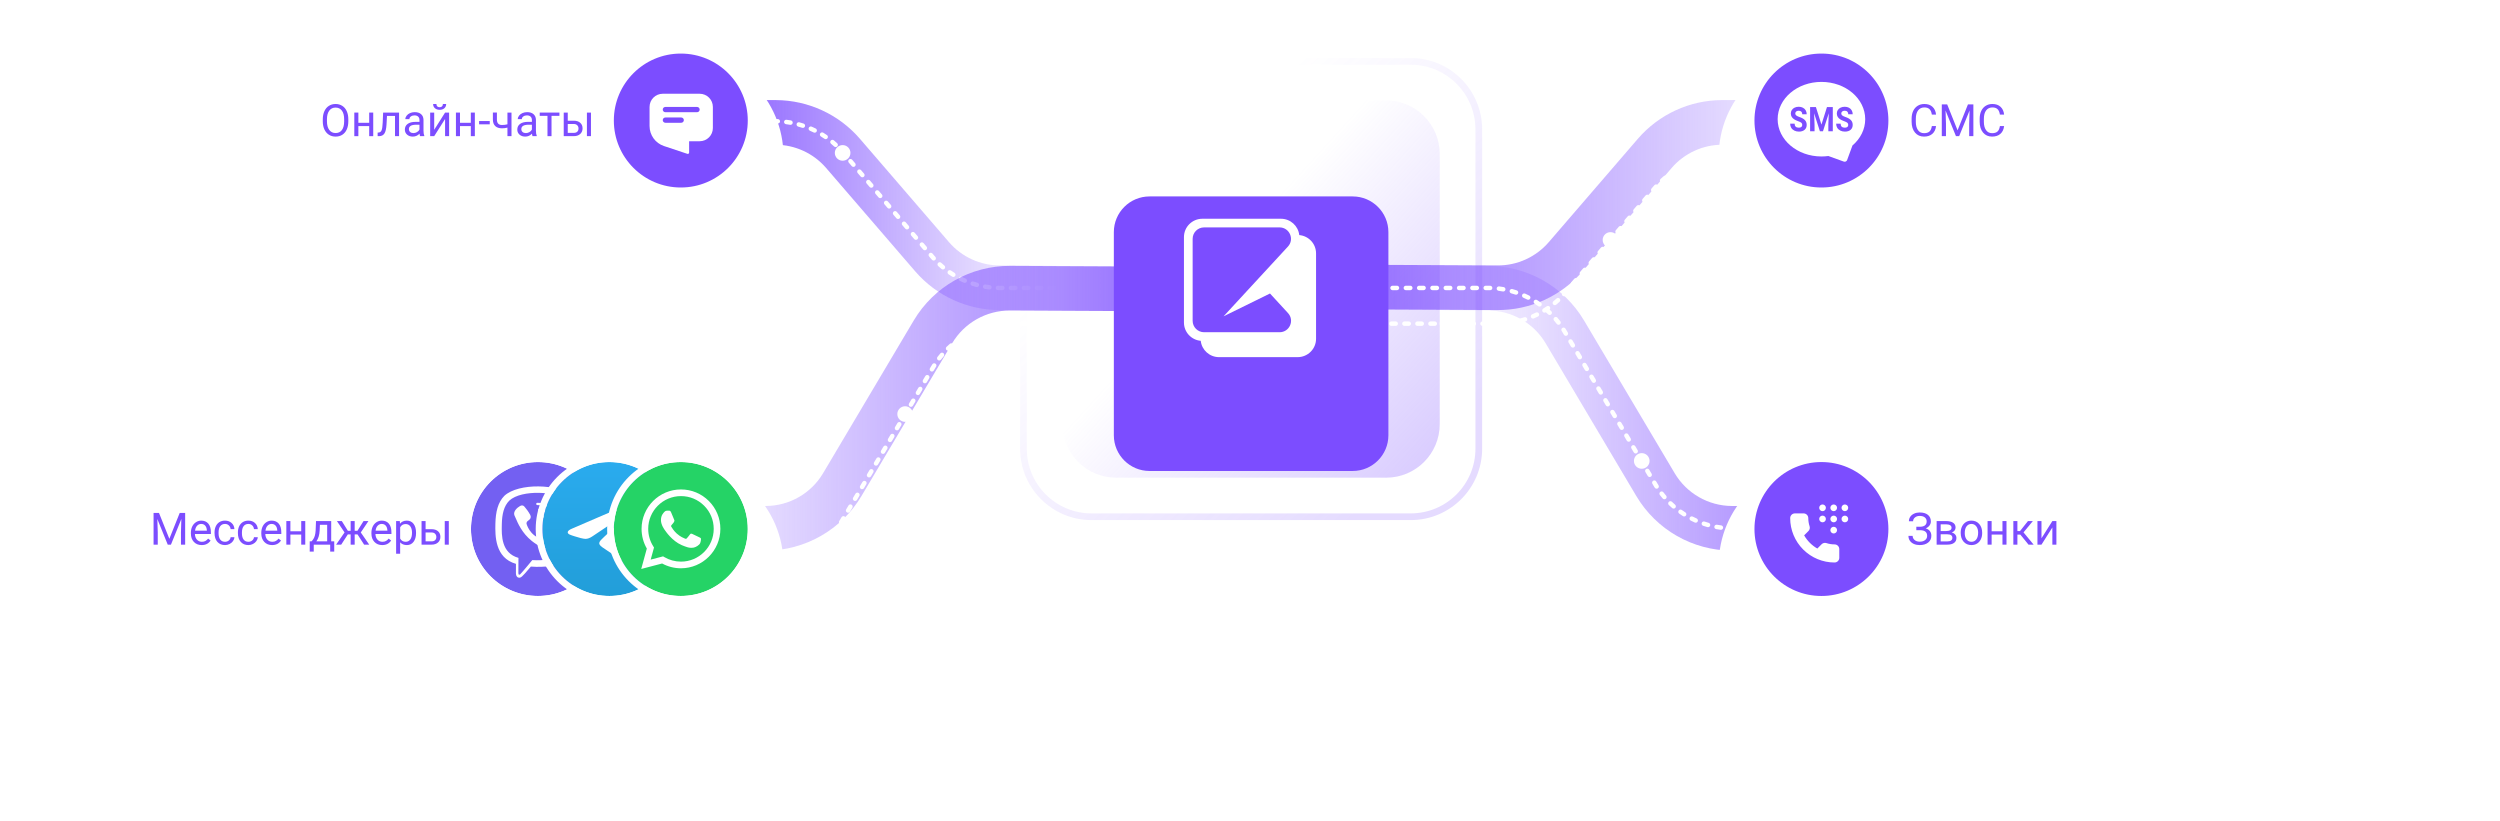 <svg width="1120" height="368" viewBox="0 0 1120 368" fill="none" xmlns="http://www.w3.org/2000/svg">
  <g filter="url(#filter0_dd_33697_221316)">
    <path
      d="M439 50C439 26.804 457.804 8 481 8H640C663.196 8 682 26.804 682 50V209C682 232.196 663.196 251 640 251H481C457.804 251 439 232.196 439 209V50Z"
      fill="white"/>
  </g>
  <path opacity="0.5"
        d="M645 190C645 203.255 634.255 214 621 214L500 214C486.745 214 476 203.255 476 190L476 69C476 55.745 486.745 45 500 45L621 45C634.255 45 645 55.745 645 69L645 190Z"
        fill="url(#paint0_linear_33697_221316)"/>
  <path opacity="0.2" fill-rule="evenodd" clip-rule="evenodd"
        d="M489 230L632 230C648.016 230 661 217.016 661 201L661 58C661 41.984 648.016 29 632 29L489 29C472.984 29 460 41.984 460 58L460 201C460 217.016 472.984 230 489 230ZM632 233C649.673 233 664 218.673 664 201L664 58C664 40.327 649.673 26 632 26L489 26C471.327 26 457 40.327 457 58L457 201C457 218.673 471.327 233 489 233L632 233Z"
        fill="url(#paint1_linear_33697_221316)"/>
  <path opacity="0.8" fill-rule="evenodd" clip-rule="evenodd"
        d="M838.051 227L775.901 226.685C765.367 226.631 755.632 221.056 750.255 211.997L709.653 143.591C700.601 128.34 684.148 119.025 666.413 119.112L600.951 119.43L601.049 139.43L666.51 139.111C677.151 139.06 687.023 144.648 692.455 153.799L733.057 222.205C742.018 237.304 758.242 246.595 775.8 246.684L837.949 247L838.051 227Z"
        fill="url(#paint2_linear_33697_221316)"/>
  <path opacity="0.8" fill-rule="evenodd" clip-rule="evenodd"
        d="M280.949 64.5L347.531 64.838C356.206 64.882 364.438 68.679 370.102 75.25L410.017 121.556C419.57 132.639 433.5 138.981 448.132 138.91L518.049 138.569L517.951 118.57L448.035 118.91C439.255 118.953 430.898 115.148 425.165 108.498L385.251 62.192C375.81 51.24 362.091 44.911 347.632 44.838L281.051 44.5L280.949 64.5Z"
        fill="url(#paint3_linear_33697_221316)"/>
  <path opacity="0.8" fill-rule="evenodd" clip-rule="evenodd"
        d="M838.051 64.5L771.469 64.838C762.794 64.882 754.562 68.679 748.898 75.25L708.983 121.556C699.43 132.639 685.5 138.981 670.868 138.91L600.951 138.569L601.049 118.57L670.965 118.91C679.745 118.953 688.102 115.148 693.835 108.498L733.749 62.192C743.19 51.24 756.909 44.911 771.368 44.838L837.949 44.5L838.051 64.5Z"
        fill="url(#paint4_linear_33697_221316)"/>
  <path fill-rule="evenodd" clip-rule="evenodd"
        d="M838.005 236L836.969 235.995C836.417 235.992 835.967 236.437 835.964 236.99C835.961 237.542 836.407 237.992 836.959 237.995L837.995 238L838.005 236ZM833.821 236.979C833.824 236.426 833.378 235.977 832.826 235.974L830.754 235.963C830.202 235.96 829.752 236.406 829.749 236.958C829.746 237.51 830.192 237.96 830.744 237.963L832.816 237.974C833.368 237.977 833.818 237.531 833.821 236.979ZM827.606 236.947C827.609 236.395 827.163 235.945 826.611 235.942L824.539 235.932C823.987 235.929 823.537 236.374 823.534 236.927C823.531 237.479 823.977 237.929 824.529 237.932L826.601 237.942C827.153 237.945 827.603 237.5 827.606 236.947ZM821.391 236.916C821.394 236.363 820.948 235.913 820.396 235.911L818.324 235.9C817.772 235.897 817.322 236.343 817.319 236.895C817.316 237.447 817.762 237.897 818.314 237.9L820.386 237.911C820.938 237.913 821.388 237.468 821.391 236.916ZM815.176 236.884C815.179 236.332 814.733 235.882 814.181 235.879L812.109 235.869C811.557 235.866 811.107 236.311 811.104 236.863C811.101 237.416 811.547 237.866 812.099 237.869L814.171 237.879C814.723 237.882 815.173 237.436 815.176 236.884ZM808.961 236.853C808.964 236.3 808.518 235.85 807.966 235.848L805.894 235.837C805.342 235.834 804.892 236.28 804.889 236.832C804.886 237.384 805.332 237.834 805.884 237.837L807.956 237.848C808.508 237.85 808.958 237.405 808.961 236.853ZM802.746 236.821C802.749 236.269 802.303 235.819 801.751 235.816L799.679 235.806C799.127 235.803 798.677 236.248 798.674 236.8C798.672 237.353 799.117 237.803 799.669 237.805L801.741 237.816C802.293 237.819 802.743 237.373 802.746 236.821ZM796.531 236.79C796.534 236.237 796.088 235.787 795.536 235.784L793.464 235.774C792.912 235.771 792.462 236.217 792.459 236.769C792.457 237.321 792.902 237.771 793.454 237.774L795.526 237.784C796.078 237.787 796.528 237.342 796.531 236.79ZM790.316 236.758C790.319 236.206 789.873 235.756 789.321 235.753L787.249 235.742C786.697 235.74 786.247 236.185 786.244 236.737C786.242 237.29 786.687 237.74 787.239 237.742L789.311 237.753C789.863 237.756 790.313 237.31 790.316 236.758ZM784.101 236.726C784.104 236.174 783.658 235.724 783.106 235.721L781.034 235.711C780.482 235.708 780.032 236.154 780.029 236.706C780.027 237.258 780.472 237.708 781.024 237.711L783.096 237.721C783.648 237.724 784.098 237.279 784.101 236.726ZM777.886 236.695C777.889 236.143 777.443 235.693 776.891 235.69L775.855 235.685C775.536 235.683 775.217 235.677 774.898 235.668C774.346 235.652 773.886 236.086 773.869 236.638C773.853 237.19 774.287 237.651 774.839 237.667C775.174 237.677 775.509 237.683 775.845 237.685L776.881 237.69C777.433 237.693 777.883 237.247 777.886 236.695ZM771.95 236.487C772.021 235.939 771.634 235.438 771.086 235.368C770.452 235.287 769.822 235.19 769.195 235.078C768.651 234.981 768.132 235.343 768.035 235.887C767.938 236.431 768.3 236.95 768.844 237.047C769.502 237.165 770.165 237.266 770.831 237.352C771.379 237.422 771.88 237.035 771.95 236.487ZM766.159 235.456C766.309 234.924 766 234.372 765.468 234.222C764.854 234.049 764.244 233.86 763.641 233.658C763.117 233.482 762.55 233.764 762.374 234.287C762.198 234.811 762.48 235.378 763.004 235.554C763.638 235.767 764.279 235.965 764.925 236.147C765.457 236.297 766.009 235.987 766.159 235.456ZM760.582 233.586C760.808 233.082 760.583 232.49 760.079 232.264C759.497 232.002 758.922 231.727 758.354 231.438C757.862 231.187 757.26 231.383 757.009 231.875C756.758 232.367 756.954 232.969 757.446 233.22C758.043 233.524 758.648 233.814 759.26 234.088C759.764 234.315 760.355 234.09 760.582 233.586ZM755.339 230.918C755.636 230.453 755.5 229.835 755.035 229.537C754.498 229.193 753.97 228.837 753.45 228.467C753 228.147 752.375 228.252 752.055 228.702C751.735 229.153 751.84 229.777 752.291 230.097C752.837 230.486 753.393 230.861 753.957 231.222C754.423 231.519 755.041 231.383 755.339 230.918ZM750.543 227.512C750.906 227.095 750.862 226.463 750.445 226.101C749.965 225.683 749.494 225.252 749.034 224.81C748.635 224.427 748.002 224.44 747.62 224.838C747.237 225.237 747.25 225.87 747.648 226.252C748.132 226.717 748.627 227.17 749.132 227.609C749.549 227.972 750.18 227.928 750.543 227.512ZM746.299 223.438C746.719 223.08 746.768 222.448 746.409 222.029C745.996 221.545 745.593 221.05 745.202 220.545C744.865 220.108 744.237 220.027 743.8 220.365C743.363 220.703 743.282 221.331 743.62 221.768C744.031 222.299 744.454 222.82 744.889 223.328C745.248 223.748 745.879 223.797 746.299 223.438ZM742.698 218.786C743.166 218.493 743.308 217.876 743.014 217.408C742.845 217.138 742.679 216.866 742.516 216.591L741.994 215.712C741.713 215.238 741.099 215.081 740.624 215.363C740.149 215.645 739.993 216.258 740.275 216.733L740.796 217.612C740.967 217.901 741.142 218.187 741.32 218.47C741.613 218.938 742.231 219.08 742.698 218.786ZM739.559 213.569C740.034 213.287 740.191 212.674 739.909 212.199L738.866 210.442C738.584 209.967 737.971 209.81 737.496 210.092C737.021 210.374 736.864 210.988 737.146 211.463L738.189 213.22C738.471 213.695 739.084 213.851 739.559 213.569ZM736.431 208.299C736.906 208.017 737.062 207.403 736.781 206.928L735.738 205.171C735.456 204.696 734.842 204.54 734.367 204.822C733.893 205.104 733.736 205.717 734.018 206.192L735.061 207.949C735.343 208.424 735.956 208.58 736.431 208.299ZM733.303 203.028C733.778 202.746 733.934 202.133 733.652 201.658L732.61 199.901C732.328 199.426 731.714 199.269 731.239 199.551C730.764 199.833 730.608 200.447 730.89 200.922L731.932 202.678C732.214 203.153 732.828 203.31 733.303 203.028ZM730.174 197.757C730.649 197.475 730.806 196.862 730.524 196.387L729.481 194.63C729.199 194.155 728.586 193.999 728.111 194.281C727.636 194.563 727.479 195.176 727.761 195.651L728.804 197.408C729.086 197.883 729.7 198.039 730.174 197.757ZM727.046 192.487C727.521 192.205 727.678 191.591 727.396 191.116L726.353 189.36C726.071 188.885 725.458 188.728 724.983 189.01C724.508 189.292 724.351 189.905 724.633 190.38L725.676 192.137C725.958 192.612 726.571 192.769 727.046 192.487ZM723.918 187.216C724.393 186.934 724.549 186.321 724.267 185.846L723.225 184.089C722.943 183.614 722.329 183.458 721.854 183.739C721.379 184.021 721.223 184.635 721.505 185.11L722.548 186.867C722.829 187.342 723.443 187.498 723.918 187.216ZM720.79 181.946C721.264 181.664 721.421 181.05 721.139 180.575L720.096 178.818C719.814 178.343 719.201 178.187 718.726 178.469C718.251 178.751 718.095 179.364 718.376 179.839L719.419 181.596C719.701 182.071 720.315 182.228 720.79 181.946ZM717.661 176.675C718.136 176.393 718.293 175.78 718.011 175.305L716.968 173.548C716.686 173.073 716.073 172.916 715.598 173.198C715.123 173.48 714.966 174.094 715.248 174.569L716.291 176.326C716.573 176.8 717.186 176.957 717.661 176.675ZM714.533 171.404C715.008 171.123 715.164 170.509 714.882 170.034L713.84 168.277C713.558 167.802 712.944 167.646 712.469 167.928C711.994 168.21 711.838 168.823 712.12 169.298L713.163 171.055C713.444 171.53 714.058 171.686 714.533 171.404ZM711.405 166.134C711.88 165.852 712.036 165.238 711.754 164.764L710.711 163.007C710.43 162.532 709.816 162.375 709.341 162.657C708.866 162.939 708.71 163.553 708.992 164.027L710.034 165.784C710.316 166.259 710.93 166.416 711.405 166.134ZM708.276 160.863C708.751 160.581 708.908 159.968 708.626 159.493L707.583 157.736C707.301 157.261 706.688 157.105 706.213 157.387C705.738 157.668 705.581 158.282 705.863 158.757L706.906 160.514C707.188 160.989 707.801 161.145 708.276 160.863ZM705.148 155.593C705.623 155.311 705.779 154.697 705.498 154.222L704.455 152.466C704.173 151.991 703.559 151.834 703.084 152.116C702.61 152.398 702.453 153.011 702.735 153.486L703.778 155.243C704.06 155.718 704.673 155.875 705.148 155.593ZM702.02 150.322C702.495 150.04 702.651 149.427 702.369 148.952L701.848 148.073C701.676 147.783 701.5 147.495 701.321 147.21C701.028 146.743 700.411 146.601 699.943 146.895C699.475 147.188 699.333 147.805 699.627 148.273C699.797 148.544 699.964 148.818 700.128 149.094L700.649 149.973C700.931 150.448 701.545 150.604 702.02 150.322ZM698.83 145.301C699.267 144.962 699.347 144.334 699.009 143.898C698.595 143.364 698.17 142.841 697.732 142.331C697.373 141.911 696.742 141.862 696.322 142.221C695.903 142.581 695.854 143.212 696.213 143.632C696.629 144.117 697.034 144.614 697.427 145.122C697.765 145.559 698.393 145.639 698.83 145.301ZM694.987 140.809C695.369 140.41 695.355 139.777 694.956 139.395C694.469 138.928 693.971 138.474 693.463 138.034C693.046 137.672 692.414 137.716 692.052 138.134C691.69 138.551 691.735 139.182 692.152 139.544C692.636 139.964 693.109 140.395 693.573 140.839C693.972 141.221 694.605 141.208 694.987 140.809ZM690.523 136.933C690.842 136.483 690.735 135.859 690.285 135.539C689.735 135.15 689.175 134.774 688.607 134.413C688.141 134.116 687.523 134.253 687.227 134.719C686.93 135.185 687.067 135.803 687.533 136.1C688.074 136.444 688.606 136.801 689.129 137.172C689.58 137.491 690.204 137.384 690.523 136.933ZM685.537 133.757C685.786 133.265 685.589 132.663 685.096 132.414C684.495 132.11 683.887 131.821 683.271 131.546C682.766 131.322 682.175 131.548 681.951 132.053C681.726 132.557 681.953 133.148 682.457 133.373C683.043 133.634 683.622 133.909 684.193 134.198C684.686 134.448 685.288 134.25 685.537 133.757ZM680.138 131.35C680.312 130.826 680.028 130.26 679.504 130.086C678.865 129.874 678.221 129.677 677.571 129.497C677.039 129.349 676.488 129.66 676.34 130.192C676.192 130.725 676.503 131.276 677.035 131.424C677.653 131.596 678.266 131.782 678.874 131.984C679.398 132.158 679.964 131.874 680.138 131.35ZM674.443 129.765C674.538 129.221 674.174 128.703 673.629 128.608C672.967 128.493 672.301 128.393 671.631 128.31C671.083 128.243 670.583 128.632 670.515 129.18C670.448 129.728 670.837 130.227 671.385 130.295C672.022 130.374 672.656 130.469 673.286 130.578C673.83 130.673 674.348 130.309 674.443 129.765ZM668.577 129.037C668.59 128.485 668.154 128.026 667.602 128.012C667.265 128.004 666.928 128 666.591 128H665.597C665.045 128 664.597 128.448 664.597 129C664.597 129.552 665.045 130 665.597 130H666.591C666.912 130 667.232 130.004 667.552 130.012C668.104 130.025 668.563 129.589 668.577 129.037ZM601.994 128H601V130H601.994C602.546 130 602.994 129.552 602.994 129C602.994 128.448 602.546 128 601.994 128ZM604.969 129C604.969 129.552 605.417 130 605.969 130H607.957C608.509 130 608.957 129.552 608.957 129C608.957 128.448 608.509 128 607.957 128H605.969C605.417 128 604.969 128.448 604.969 129ZM610.932 129C610.932 129.552 611.379 130 611.932 130H613.919C614.472 130 614.919 129.552 614.919 129C614.919 128.448 614.472 128 613.919 128H611.932C611.379 128 610.932 128.448 610.932 129ZM616.895 129C616.895 129.552 617.342 130 617.895 130H619.882C620.434 130 620.882 129.552 620.882 129C620.882 128.448 620.434 128 619.882 128H617.895C617.342 128 616.895 128.448 616.895 129ZM622.857 129C622.857 129.552 623.305 130 623.857 130H625.845C626.397 130 626.845 129.552 626.845 129C626.845 128.448 626.397 128 625.845 128H623.857C623.305 128 622.857 128.448 622.857 129ZM628.82 129C628.82 129.552 629.268 130 629.82 130H631.808C632.36 130 632.808 129.552 632.808 129C632.808 128.448 632.36 128 631.808 128H629.82C629.268 128 628.82 128.448 628.82 129ZM634.783 129C634.783 129.552 635.231 130 635.783 130H637.77C638.323 130 638.77 129.552 638.77 129C638.77 128.448 638.323 128 637.77 128H635.783C635.231 128 634.783 128.448 634.783 129ZM640.746 129C640.746 129.552 641.193 130 641.746 130H643.733C644.286 130 644.733 129.552 644.733 129C644.733 128.448 644.286 128 643.733 128H641.746C641.193 128 640.746 128.448 640.746 129ZM646.708 129C646.708 129.552 647.156 130 647.708 130H649.696C650.248 130 650.696 129.552 650.696 129C650.696 128.448 650.248 128 649.696 128H647.708C647.156 128 646.708 128.448 646.708 129ZM652.671 129C652.671 129.552 653.119 130 653.671 130H655.659C656.211 130 656.659 129.552 656.659 129C656.659 128.448 656.211 128 655.659 128H653.671C653.119 128 652.671 128.448 652.671 129ZM658.634 129C658.634 129.552 659.082 130 659.634 130H661.622C662.174 130 662.622 129.552 662.622 129C662.622 128.448 662.174 128 661.622 128H659.634C659.082 128 658.634 128.448 658.634 129Z"
        fill="white"/>
  <path fill-rule="evenodd" clip-rule="evenodd"
        d="M280.995 55L282.002 55.005C282.555 55.008 283.005 54.562 283.008 54.01C283.01 53.458 282.565 53.008 282.013 53.005L281.005 53L280.995 55ZM285.038 54.02C285.035 54.573 285.481 55.023 286.033 55.026L288.048 55.036C288.6 55.039 289.05 54.593 289.053 54.041C289.056 53.489 288.61 53.039 288.058 53.036L286.043 53.026C285.491 53.023 285.041 53.468 285.038 54.02ZM291.084 54.051C291.081 54.603 291.526 55.053 292.078 55.056L294.094 55.066C294.646 55.069 295.096 54.624 295.099 54.072C295.102 53.519 294.656 53.069 294.104 53.066L292.089 53.056C291.536 53.053 291.086 53.499 291.084 54.051ZM297.129 54.082C297.126 54.634 297.572 55.084 298.124 55.087L300.139 55.097C300.691 55.1 301.141 54.654 301.144 54.102C301.147 53.55 300.702 53.1 300.149 53.097L298.134 53.087C297.582 53.084 297.132 53.53 297.129 54.082ZM303.175 54.112C303.172 54.665 303.617 55.115 304.17 55.118L306.185 55.128C306.737 55.131 307.187 54.685 307.19 54.133C307.193 53.581 306.747 53.131 306.195 53.128L304.18 53.118C303.627 53.115 303.177 53.56 303.175 54.112ZM309.22 54.143C309.217 54.696 309.663 55.145 310.215 55.148L312.23 55.158C312.783 55.161 313.233 54.716 313.235 54.164C313.238 53.611 312.793 53.161 312.241 53.158L310.225 53.148C309.673 53.145 309.223 53.591 309.22 54.143ZM315.266 54.174C315.263 54.726 315.708 55.176 316.261 55.179L318.276 55.189C318.828 55.192 319.278 54.746 319.281 54.194C319.284 53.642 318.838 53.192 318.286 53.189L316.271 53.179C315.719 53.176 315.269 53.622 315.266 54.174ZM321.311 54.205C321.309 54.757 321.754 55.207 322.306 55.21L324.322 55.22C324.874 55.223 325.324 54.777 325.327 54.225C325.329 53.673 324.884 53.223 324.332 53.22L322.316 53.21C321.764 53.207 321.314 53.652 321.311 54.205ZM327.357 54.235C327.354 54.788 327.8 55.237 328.352 55.24L330.367 55.251C330.919 55.253 331.369 54.808 331.372 54.256C331.375 53.703 330.93 53.253 330.377 53.251L328.362 53.24C327.81 53.237 327.36 53.683 327.357 54.235ZM333.403 54.266C333.4 54.818 333.845 55.268 334.397 55.271L336.413 55.281C336.965 55.284 337.415 54.839 337.418 54.286C337.421 53.734 336.975 53.284 336.423 53.281L334.408 53.271C333.855 53.268 333.405 53.714 333.403 54.266ZM339.448 54.297C339.445 54.849 339.891 55.299 340.443 55.302L342.458 55.312C343.011 55.315 343.461 54.869 343.463 54.317C343.466 53.765 343.021 53.315 342.468 53.312L340.453 53.302C339.901 53.299 339.451 53.744 339.448 54.297ZM345.494 54.327C345.491 54.88 345.936 55.33 346.489 55.332L347.496 55.337C347.806 55.339 348.116 55.344 348.425 55.353C348.977 55.369 349.438 54.934 349.454 54.383C349.47 53.83 349.035 53.37 348.483 53.354C348.158 53.345 347.832 53.339 347.506 53.337L346.499 53.332C345.947 53.33 345.497 53.775 345.494 54.327ZM351.261 54.521C351.193 55.069 351.582 55.569 352.13 55.637C352.745 55.714 353.358 55.805 353.967 55.911C354.511 56.005 355.029 55.641 355.124 55.097C355.218 54.553 354.853 54.035 354.309 53.941C353.669 53.829 353.025 53.733 352.377 53.653C351.829 53.584 351.33 53.973 351.261 54.521ZM356.893 55.492C356.747 56.024 357.06 56.574 357.593 56.72C358.191 56.884 358.784 57.061 359.373 57.253C359.898 57.424 360.462 57.137 360.633 56.612C360.804 56.087 360.517 55.522 359.992 55.351C359.374 55.15 358.75 54.963 358.121 54.791C357.588 54.645 357.038 54.959 356.893 55.492ZM362.328 57.255C362.108 57.761 362.34 58.35 362.847 58.57C363.415 58.817 363.977 59.078 364.532 59.351C365.028 59.596 365.627 59.392 365.871 58.896C366.115 58.401 365.912 57.801 365.416 57.557C364.832 57.27 364.241 56.996 363.644 56.736C363.137 56.516 362.548 56.748 362.328 57.255ZM367.457 59.774C367.167 60.244 367.313 60.86 367.783 61.15C368.31 61.475 368.829 61.813 369.341 62.163C369.796 62.475 370.419 62.359 370.731 61.903C371.043 61.448 370.926 60.825 370.471 60.513C369.933 60.145 369.387 59.79 368.834 59.448C368.364 59.158 367.747 59.304 367.457 59.774ZM372.176 62.998C371.821 63.422 371.878 64.052 372.302 64.406C372.776 64.803 373.242 65.211 373.699 65.631C374.105 66.005 374.738 65.978 375.112 65.572C375.486 65.165 375.459 64.533 375.053 64.159C374.573 63.717 374.083 63.288 373.584 62.871C373.16 62.517 372.53 62.574 372.176 62.998ZM376.386 66.861C375.975 67.23 375.941 67.863 376.31 68.273C376.517 68.504 376.721 68.737 376.923 68.972L377.589 69.75C377.949 70.17 378.58 70.219 378.999 69.859C379.419 69.5 379.468 68.869 379.109 68.45L378.442 67.671C378.23 67.424 378.015 67.179 377.798 66.937C377.429 66.526 376.797 66.492 376.386 66.861ZM380.364 71.453C379.944 71.812 379.895 72.444 380.255 72.863L381.587 74.42C381.947 74.839 382.578 74.888 382.997 74.529C383.417 74.17 383.466 73.538 383.107 73.119L381.774 71.562C381.415 71.143 380.783 71.094 380.364 71.453ZM384.362 76.123C383.942 76.482 383.893 77.113 384.253 77.533L385.585 79.089C385.944 79.508 386.576 79.557 386.995 79.198C387.415 78.839 387.464 78.208 387.104 77.788L385.772 76.232C385.413 75.812 384.781 75.763 384.362 76.123ZM388.36 80.792C387.94 81.151 387.891 81.782 388.251 82.202L389.583 83.758C389.942 84.178 390.574 84.227 390.993 83.868C391.413 83.508 391.462 82.877 391.102 82.458L389.77 80.901C389.411 80.482 388.779 80.433 388.36 80.792ZM392.358 85.461C391.938 85.82 391.889 86.452 392.248 86.871L393.581 88.428C393.94 88.847 394.572 88.896 394.991 88.537C395.411 88.178 395.459 87.546 395.1 87.127L393.768 85.57C393.408 85.151 392.777 85.102 392.358 85.461ZM396.356 90.131C395.936 90.49 395.887 91.121 396.246 91.541L397.579 93.097C397.938 93.517 398.569 93.566 398.989 93.206C399.409 92.847 399.457 92.216 399.098 91.796L397.766 90.24C397.406 89.82 396.775 89.771 396.356 90.131ZM400.354 94.8C399.934 95.159 399.885 95.79 400.244 96.21L401.577 97.766C401.936 98.186 402.567 98.235 402.987 97.876C403.406 97.516 403.455 96.885 403.096 96.466L401.763 94.909C401.404 94.49 400.773 94.441 400.354 94.8ZM404.351 99.469C403.932 99.829 403.883 100.46 404.242 100.879L405.575 102.436C405.934 102.855 406.565 102.904 406.985 102.545C407.404 102.186 407.453 101.555 407.094 101.135L405.761 99.579C405.402 99.159 404.771 99.11 404.351 99.469ZM408.349 104.139C407.93 104.498 407.881 105.129 408.24 105.549L409.573 107.105C409.932 107.525 410.563 107.574 410.983 107.214C411.402 106.855 411.451 106.224 411.092 105.804L409.759 104.248C409.4 103.828 408.769 103.779 408.349 104.139ZM412.347 108.808C411.928 109.167 411.879 109.799 412.238 110.218L413.571 111.774C413.93 112.194 414.561 112.243 414.981 111.884C415.4 111.525 415.449 110.893 415.09 110.474L413.757 108.917C413.398 108.498 412.767 108.449 412.347 108.808ZM416.345 113.477C415.926 113.837 415.877 114.468 416.236 114.887L416.902 115.666C417.116 115.915 417.332 116.161 417.55 116.404C417.919 116.815 418.552 116.849 418.962 116.48C419.373 116.111 419.407 115.478 419.038 115.068C418.83 114.836 418.624 114.602 418.422 114.365L417.755 113.587C417.396 113.167 416.765 113.118 416.345 113.477ZM420.253 117.785C419.879 118.191 419.906 118.824 420.313 119.198C420.796 119.641 421.289 120.073 421.792 120.492C422.216 120.845 422.846 120.788 423.2 120.364C423.554 119.94 423.496 119.309 423.072 118.955C422.595 118.557 422.126 118.147 421.666 117.725C421.259 117.351 420.627 117.378 420.253 117.785ZM424.664 121.47C424.353 121.926 424.47 122.548 424.926 122.86C425.468 123.229 426.017 123.586 426.575 123.928C427.046 124.218 427.661 124.071 427.951 123.6C428.24 123.13 428.093 122.514 427.622 122.225C427.092 121.899 426.569 121.56 426.054 121.208C425.598 120.897 424.976 121.014 424.664 121.47ZM429.558 124.485C429.315 124.981 429.52 125.58 430.017 125.823C430.605 126.111 431.2 126.385 431.801 126.644C432.308 126.863 432.897 126.63 433.116 126.123C433.335 125.615 433.101 125.027 432.594 124.808C432.022 124.561 431.456 124.301 430.896 124.027C430.4 123.784 429.801 123.989 429.558 124.485ZM434.833 126.768C434.664 127.294 434.953 127.857 435.479 128.027C436.102 128.227 436.73 128.413 437.363 128.584C437.896 128.728 438.445 128.412 438.589 127.879C438.733 127.346 438.417 126.797 437.884 126.653C437.282 126.49 436.684 126.314 436.092 126.123C435.566 125.953 435.003 126.242 434.833 126.768ZM440.382 128.272C440.289 128.816 440.656 129.333 441.201 129.425C441.845 129.534 442.494 129.628 443.145 129.706C443.693 129.772 444.191 129.381 444.257 128.833C444.323 128.285 443.932 127.787 443.384 127.721C442.764 127.646 442.148 127.557 441.534 127.453C440.99 127.361 440.474 127.727 440.382 128.272ZM446.088 128.965C446.075 129.517 446.512 129.975 447.064 129.988C447.391 129.996 447.718 130 448.046 130H449.018C449.57 130 450.018 129.552 450.018 129C450.018 128.448 449.57 128 449.018 128H448.046C447.734 128 447.423 127.996 447.111 127.989C446.559 127.976 446.101 128.412 446.088 128.965ZM517.028 130H518V128H517.028C516.476 128 516.028 128.448 516.028 129C516.028 129.552 516.476 130 517.028 130ZM514.142 129C514.142 128.448 513.694 128 513.142 128H511.199C510.647 128 510.199 128.448 510.199 129C510.199 129.552 510.647 130 511.199 130H513.142C513.694 130 514.142 129.552 514.142 129ZM508.313 129C508.313 128.448 507.865 128 507.313 128H505.369C504.817 128 504.369 128.448 504.369 129C504.369 129.552 504.817 130 505.369 130H507.313C507.865 130 508.313 129.552 508.313 129ZM502.483 129C502.483 128.448 502.035 128 501.483 128H499.54C498.988 128 498.54 128.448 498.54 129C498.54 129.552 498.988 130 499.54 130H501.483C502.035 130 502.483 129.552 502.483 129ZM496.654 129C496.654 128.448 496.206 128 495.654 128H493.71C493.158 128 492.71 128.448 492.71 129C492.71 129.552 493.158 130 493.71 130H495.654C496.206 130 496.654 129.552 496.654 129ZM490.824 129C490.824 128.448 490.376 128 489.824 128H487.881C487.329 128 486.881 128.448 486.881 129C486.881 129.552 487.329 130 487.881 130H489.824C490.376 130 490.824 129.552 490.824 129ZM484.995 129C484.995 128.448 484.547 128 483.995 128H482.052C481.499 128 481.052 128.448 481.052 129C481.052 129.552 481.499 130 482.052 130H483.995C484.547 130 484.995 129.552 484.995 129ZM479.165 129C479.165 128.448 478.717 128 478.165 128H476.222C475.67 128 475.222 128.448 475.222 129C475.222 129.552 475.67 130 476.222 130H478.165C478.717 130 479.165 129.552 479.165 129ZM473.336 129C473.336 128.448 472.888 128 472.336 128H470.393C469.84 128 469.393 128.448 469.393 129C469.393 129.552 469.84 130 470.393 130H472.336C472.888 130 473.336 129.552 473.336 129ZM467.506 129C467.506 128.448 467.059 128 466.506 128H464.563C464.011 128 463.563 128.448 463.563 129C463.563 129.552 464.011 130 464.563 130H466.506C467.059 130 467.506 129.552 467.506 129ZM461.677 129C461.677 128.448 461.229 128 460.677 128H458.734C458.181 128 457.734 128.448 457.734 129C457.734 129.552 458.181 130 458.734 130H460.677C461.229 130 461.677 129.552 461.677 129ZM455.847 129C455.847 128.448 455.4 128 454.847 128H452.904C452.352 128 451.904 128.448 451.904 129C451.904 129.552 452.352 130 452.904 130H454.847C455.4 130 455.847 129.552 455.847 129Z"
        fill="white"/>
  <path
    d="M732 206.5C732 204.567 733.567 203 735.5 203C737.433 203 739 204.567 739 206.5C739 208.433 737.433 210 735.5 210C733.567 210 732 208.433 732 206.5Z"
    fill="white"/>
  <path
    d="M374 68.5C374 66.567 375.567 65 377.5 65C379.433 65 381 66.567 381 68.5C381 70.433 379.433 72 377.5 72C375.567 72 374 70.433 374 68.5Z"
    fill="white"/>
  <path opacity="0.8" fill-rule="evenodd" clip-rule="evenodd"
        d="M280.949 227L343.099 226.685C353.633 226.631 363.368 221.056 368.745 211.997L409.347 143.591C418.399 128.34 434.852 119.025 452.587 119.112L518.049 119.43L517.951 139.43L452.49 139.111C441.849 139.06 431.977 144.648 426.545 153.799L385.943 222.205C376.982 237.304 360.758 246.595 343.2 246.684L281.051 247L280.949 227Z"
        fill="url(#paint5_linear_33697_221316)"/>
  <g filter="url(#filter1_dd_33697_221316)">
    <path fill-rule="evenodd" clip-rule="evenodd"
          d="M838.005 55L836.997 55.005C836.445 55.008 835.995 54.562 835.992 54.01C835.99 53.458 836.435 53.008 836.987 53.005L837.995 53L838.005 55ZM833.962 54.02C833.965 54.573 833.519 55.023 832.967 55.026L830.952 55.036C830.4 55.039 829.95 54.593 829.947 54.041C829.944 53.489 830.39 53.039 830.942 53.036L832.957 53.026C833.509 53.023 833.959 53.468 833.962 54.02ZM827.916 54.051C827.919 54.603 827.474 55.053 826.922 55.056L824.906 55.066C824.354 55.069 823.904 54.624 823.901 54.072C823.898 53.519 824.344 53.069 824.896 53.066L826.911 53.056C827.464 53.053 827.914 53.499 827.916 54.051ZM821.871 54.082C821.874 54.634 821.428 55.084 820.876 55.087L818.861 55.097C818.308 55.1 817.859 54.654 817.856 54.102C817.853 53.55 818.298 53.1 818.851 53.097L820.866 53.087C821.418 53.084 821.868 53.53 821.871 54.082ZM815.825 54.112C815.828 54.665 815.383 55.115 814.83 55.118L812.815 55.128C812.263 55.131 811.813 54.685 811.81 54.133C811.807 53.581 812.253 53.131 812.805 53.128L814.82 53.118C815.372 53.115 815.822 53.56 815.825 54.112ZM809.78 54.143C809.782 54.696 809.337 55.145 808.785 55.148L806.77 55.158C806.217 55.161 805.767 54.716 805.765 54.164C805.762 53.611 806.207 53.161 806.759 53.158L808.775 53.148C809.327 53.145 809.777 53.591 809.78 54.143ZM803.734 54.174C803.737 54.726 803.292 55.176 802.739 55.179L800.724 55.189C800.172 55.192 799.722 54.746 799.719 54.194C799.716 53.642 800.162 53.192 800.714 53.189L802.729 53.179C803.281 53.176 803.731 53.622 803.734 54.174ZM797.689 54.205C797.691 54.757 797.246 55.207 796.694 55.21L794.678 55.22C794.126 55.223 793.676 54.777 793.673 54.225C793.671 53.673 794.116 53.223 794.668 53.22L796.683 53.21C797.236 53.207 797.686 53.652 797.689 54.205ZM791.643 54.235C791.646 54.788 791.2 55.237 790.648 55.24L788.633 55.251C788.081 55.253 787.631 54.808 787.628 54.256C787.625 53.703 788.07 53.253 788.623 53.251L790.638 53.24C791.19 53.237 791.64 53.683 791.643 54.235ZM785.597 54.266C785.6 54.818 785.155 55.268 784.602 55.271L782.587 55.281C782.035 55.284 781.585 54.839 781.582 54.286C781.579 53.734 782.025 53.284 782.577 53.281L784.592 53.271C785.145 53.268 785.595 53.714 785.597 54.266ZM779.552 54.297C779.555 54.849 779.109 55.299 778.557 55.302L776.542 55.312C775.989 55.315 775.539 54.869 775.537 54.317C775.534 53.765 775.979 53.315 776.532 53.312L778.547 53.302C779.099 53.299 779.549 53.744 779.552 54.297ZM773.506 54.327C773.509 54.88 773.064 55.33 772.511 55.332L771.504 55.337C771.194 55.339 770.884 55.344 770.575 55.353C770.022 55.369 769.562 54.935 769.546 54.383C769.53 53.831 769.965 53.37 770.517 53.354C770.842 53.345 771.167 53.339 771.494 53.337L772.501 53.332C773.053 53.33 773.503 53.775 773.506 54.327ZM767.739 54.521C767.807 55.069 767.418 55.569 766.87 55.637C766.255 55.714 765.642 55.805 765.033 55.911C764.489 56.005 763.971 55.641 763.876 55.097C763.782 54.553 764.147 54.035 764.691 53.941C765.331 53.829 765.975 53.733 766.623 53.653C767.171 53.584 767.67 53.973 767.739 54.521ZM762.107 55.492C762.253 56.024 761.94 56.574 761.407 56.72C760.809 56.884 760.215 57.061 759.627 57.253C759.102 57.424 758.537 57.137 758.366 56.612C758.195 56.087 758.483 55.522 759.008 55.351C759.626 55.15 760.25 54.963 760.879 54.791C761.412 54.645 761.962 54.959 762.107 55.492ZM756.672 57.255C756.892 57.761 756.66 58.35 756.153 58.57C755.585 58.817 755.023 59.078 754.468 59.352C753.972 59.596 753.373 59.392 753.129 58.896C752.885 58.401 753.088 57.801 753.584 57.557C754.168 57.27 754.759 56.996 755.356 56.736C755.863 56.516 756.452 56.748 756.672 57.255ZM751.543 59.774C751.833 60.244 751.687 60.86 751.217 61.15C750.69 61.475 750.171 61.813 749.659 62.163C749.204 62.475 748.581 62.359 748.269 61.903C747.957 61.448 748.073 60.825 748.529 60.513C749.067 60.145 749.613 59.79 750.166 59.448C750.636 59.158 751.253 59.304 751.543 59.774ZM746.824 62.998C747.179 63.422 747.122 64.052 746.698 64.406C746.224 64.803 745.758 65.211 745.301 65.631C744.895 66.005 744.262 65.978 743.888 65.572C743.514 65.165 743.541 64.533 743.947 64.159C744.427 63.717 744.917 63.288 745.416 62.871C745.84 62.517 746.47 62.574 746.824 62.998ZM742.614 66.861C743.025 67.23 743.059 67.863 742.69 68.273C742.483 68.504 742.279 68.737 742.077 68.972L741.411 69.75C741.051 70.17 740.42 70.219 740.001 69.86C739.581 69.5 739.532 68.869 739.891 68.45L740.558 67.671C740.77 67.424 740.984 67.179 741.202 66.937C741.571 66.526 742.203 66.492 742.614 66.861ZM738.636 71.453C739.056 71.812 739.104 72.444 738.745 72.863L737.413 74.42C737.053 74.839 736.422 74.888 736.003 74.529C735.583 74.17 735.534 73.538 735.893 73.119L737.226 71.562C737.585 71.143 738.217 71.094 738.636 71.453ZM734.638 76.123C735.058 76.482 735.107 77.113 734.747 77.533L733.415 79.089C733.056 79.508 732.424 79.557 732.005 79.198C731.585 78.839 731.536 78.208 731.896 77.788L733.228 76.232C733.587 75.812 734.219 75.763 734.638 76.123ZM730.64 80.792C731.06 81.151 731.109 81.782 730.749 82.202L729.417 83.758C729.058 84.178 728.426 84.227 728.007 83.868C727.587 83.508 727.538 82.877 727.898 82.458L729.23 80.901C729.589 80.482 730.221 80.433 730.64 80.792ZM726.642 85.461C727.062 85.82 727.111 86.452 726.752 86.871L725.419 88.428C725.06 88.847 724.428 88.896 724.009 88.537C723.589 88.178 723.54 87.546 723.9 87.127L725.232 85.57C725.591 85.151 726.223 85.102 726.642 85.461ZM722.644 90.131C723.064 90.49 723.113 91.121 722.754 91.541L721.421 93.097C721.062 93.517 720.431 93.566 720.011 93.206C719.591 92.847 719.543 92.216 719.902 91.796L721.234 90.24C721.594 89.82 722.225 89.771 722.644 90.131ZM718.646 94.8C719.066 95.159 719.115 95.79 718.756 96.21L717.423 97.766C717.064 98.186 716.433 98.235 716.013 97.876C715.594 97.516 715.545 96.885 715.904 96.466L717.236 94.909C717.596 94.49 718.227 94.441 718.646 94.8ZM714.649 99.469C715.068 99.829 715.117 100.46 714.758 100.879L713.425 102.436C713.066 102.855 712.435 102.904 712.015 102.545C711.596 102.186 711.547 101.555 711.906 101.135L713.239 99.579C713.598 99.159 714.229 99.11 714.649 99.469ZM710.651 104.139C711.07 104.498 711.119 105.129 710.76 105.549L709.427 107.105C709.068 107.525 708.437 107.574 708.017 107.214C707.598 106.855 707.549 106.224 707.908 105.804L709.241 104.248C709.6 103.828 710.231 103.779 710.651 104.139ZM706.653 108.808C707.072 109.167 707.121 109.799 706.762 110.218L705.429 111.774C705.07 112.194 704.439 112.243 704.019 111.884C703.6 111.525 703.551 110.893 703.91 110.474L705.243 108.917C705.602 108.498 706.233 108.449 706.653 108.808ZM702.655 113.477C703.074 113.837 703.123 114.468 702.764 114.887L702.098 115.666C701.884 115.915 701.668 116.161 701.45 116.404C701.081 116.815 700.448 116.849 700.037 116.48C699.627 116.111 699.593 115.478 699.962 115.068C700.17 114.836 700.375 114.602 700.578 114.365L701.245 113.587C701.604 113.167 702.235 113.118 702.655 113.477ZM698.747 117.785C699.121 118.191 699.094 118.824 698.687 119.198C698.204 119.641 697.711 120.073 697.208 120.492C696.784 120.845 696.154 120.788 695.8 120.364C695.446 119.94 695.503 119.309 695.928 118.955C696.405 118.557 696.874 118.147 697.334 117.725C697.741 117.351 698.373 117.378 698.747 117.785ZM694.336 121.47C694.647 121.926 694.53 122.548 694.074 122.86C693.532 123.229 692.983 123.586 692.425 123.928C691.954 124.218 691.339 124.071 691.049 123.6C690.76 123.13 690.907 122.514 691.378 122.225C691.908 121.899 692.431 121.56 692.946 121.208C693.402 120.897 694.024 121.014 694.336 121.47ZM689.442 124.485C689.685 124.981 689.479 125.58 688.983 125.823C688.395 126.111 687.8 126.385 687.199 126.644C686.692 126.863 686.103 126.63 685.884 126.123C685.665 125.615 685.899 125.027 686.406 124.808C686.978 124.561 687.544 124.301 688.104 124.027C688.6 123.784 689.199 123.989 689.442 124.485ZM684.167 126.768C684.336 127.294 684.047 127.857 683.521 128.027C682.898 128.227 682.27 128.413 681.637 128.584C681.104 128.728 680.555 128.412 680.411 127.879C680.267 127.346 680.583 126.797 681.116 126.653C681.718 126.49 682.315 126.314 682.908 126.123C683.434 125.954 683.997 126.242 684.167 126.768ZM678.618 128.272C678.711 128.816 678.344 129.333 677.799 129.425C677.155 129.534 676.506 129.628 675.855 129.706C675.307 129.772 674.809 129.381 674.743 128.833C674.677 128.285 675.068 127.787 675.616 127.721C676.236 127.646 676.852 127.557 677.466 127.453C678.01 127.361 678.526 127.727 678.618 128.272ZM672.912 128.965C672.925 129.517 672.488 129.975 671.936 129.988C671.609 129.996 671.282 130 670.954 130H669.982C669.43 130 668.982 129.552 668.982 129C668.982 128.448 669.43 128 669.982 128H670.954C671.266 128 671.577 127.996 671.888 127.989C672.441 127.976 672.899 128.412 672.912 128.965ZM601.972 130H601V128H601.972C602.524 128 602.972 128.448 602.972 129C602.972 129.552 602.524 130 601.972 130ZM604.858 129C604.858 128.448 605.306 128 605.858 128H607.801C608.353 128 608.801 128.448 608.801 129C608.801 129.552 608.353 130 607.801 130H605.858C605.306 130 604.858 129.552 604.858 129ZM610.687 129C610.687 128.448 611.135 128 611.687 128H613.631C614.183 128 614.631 128.448 614.631 129C614.631 129.552 614.183 130 613.631 130H611.687C611.135 130 610.687 129.552 610.687 129ZM616.517 129C616.517 128.448 616.965 128 617.517 128H619.46C620.012 128 620.46 128.448 620.46 129C620.46 129.552 620.012 130 619.46 130H617.517C616.965 130 616.517 129.552 616.517 129ZM622.346 129C622.346 128.448 622.794 128 623.346 128H625.289C625.842 128 626.289 128.448 626.289 129C626.289 129.552 625.842 130 625.289 130H623.346C622.794 130 622.346 129.552 622.346 129ZM628.176 129C628.176 128.448 628.623 128 629.176 128H631.119C631.671 128 632.119 128.448 632.119 129C632.119 129.552 631.671 130 631.119 130H629.176C628.623 130 628.176 129.552 628.176 129ZM634.005 129C634.005 128.448 634.453 128 635.005 128H636.948C637.501 128 637.948 128.448 637.948 129C637.948 129.552 637.501 130 636.948 130H635.005C634.453 130 634.005 129.552 634.005 129ZM639.835 129C639.835 128.448 640.282 128 640.835 128H642.778C643.33 128 643.778 128.448 643.778 129C643.778 129.552 643.33 130 642.778 130H640.835C640.282 130 639.835 129.552 639.835 129ZM645.664 129C645.664 128.448 646.112 128 646.664 128H648.607C649.16 128 649.607 128.448 649.607 129C649.607 129.552 649.16 130 648.607 130H646.664C646.112 130 645.664 129.552 645.664 129ZM651.494 129C651.494 128.448 651.941 128 652.494 128H654.437C654.989 128 655.437 128.448 655.437 129C655.437 129.552 654.989 130 654.437 130H652.494C651.941 130 651.494 129.552 651.494 129ZM657.323 129C657.323 128.448 657.771 128 658.323 128H660.266C660.819 128 661.266 128.448 661.266 129C661.266 129.552 660.819 130 660.266 130H658.323C657.771 130 657.323 129.552 657.323 129ZM663.153 129C663.153 128.448 663.6 128 664.153 128H666.096C666.648 128 667.096 128.448 667.096 129C667.096 129.552 666.648 130 666.096 130H664.153C663.6 130 663.153 129.552 663.153 129Z"
          fill="white"/>
    <path
      d="M111 54C111 28.595 131.595 8 157 8H305C330.405 8 351 28.595 351 54C351 79.405 330.405 100 305 100H157C131.595 100 111 79.405 111 54Z"
      fill="white"/>
    <path
      d="M35 237C35 211.595 55.595 191 81 191H305C330.405 191 351 211.595 351 237C351 262.405 330.405 283 305 283H81C55.595 283 35 262.405 35 237Z"
      fill="white"/>
    <path
      d="M770 237C770 211.595 790.595 191 816 191H948C973.405 191 994 211.595 994 237C994 262.405 973.405 283 948 283H816C790.595 283 770 262.405 770 237Z"
      fill="white"/>
    <path
      d="M994 54C994 28.595 973.405 8 948 8H816C790.595 8 770 28.595 770 54C770 79.405 790.595 100 816 100H948C973.405 100 994 79.405 994 54Z"
      fill="white"/>
    <path fill-rule="evenodd" clip-rule="evenodd"
          d="M280.995 236L282.031 235.995C282.583 235.992 283.033 236.437 283.036 236.99C283.039 237.542 282.593 237.992 282.041 237.995L281.005 238L280.995 236ZM285.179 236.979C285.176 236.427 285.622 235.977 286.174 235.974L288.246 235.963C288.798 235.96 289.248 236.406 289.251 236.958C289.254 237.51 288.808 237.96 288.256 237.963L286.184 237.974C285.632 237.977 285.182 237.531 285.179 236.979ZM291.394 236.947C291.391 236.395 291.837 235.945 292.389 235.942L294.461 235.932C295.013 235.929 295.463 236.374 295.466 236.927C295.469 237.479 295.023 237.929 294.471 237.932L292.399 237.942C291.847 237.945 291.397 237.5 291.394 236.947ZM297.609 236.916C297.606 236.363 298.052 235.913 298.604 235.911L300.676 235.9C301.228 235.897 301.678 236.343 301.681 236.895C301.684 237.447 301.238 237.897 300.686 237.9L298.614 237.911C298.062 237.913 297.612 237.468 297.609 236.916ZM303.824 236.884C303.821 236.332 304.267 235.882 304.819 235.879L306.891 235.869C307.443 235.866 307.893 236.311 307.896 236.864C307.898 237.416 307.453 237.866 306.901 237.869L304.829 237.879C304.277 237.882 303.827 237.436 303.824 236.884ZM310.039 236.853C310.036 236.3 310.482 235.85 311.034 235.848L313.106 235.837C313.658 235.834 314.108 236.28 314.111 236.832C314.113 237.384 313.668 237.834 313.116 237.837L311.044 237.848C310.492 237.85 310.042 237.405 310.039 236.853ZM316.254 236.821C316.251 236.269 316.697 235.819 317.249 235.816L319.321 235.806C319.873 235.803 320.323 236.248 320.326 236.8C320.328 237.353 319.883 237.803 319.331 237.805L317.259 237.816C316.707 237.819 316.257 237.373 316.254 236.821ZM322.469 236.79C322.466 236.237 322.912 235.787 323.464 235.784L325.536 235.774C326.088 235.771 326.538 236.217 326.541 236.769C326.543 237.321 326.098 237.771 325.546 237.774L323.474 237.784C322.922 237.787 322.472 237.342 322.469 236.79ZM328.684 236.758C328.681 236.206 329.127 235.756 329.679 235.753L331.75 235.742C332.303 235.74 332.753 236.185 332.756 236.737C332.758 237.29 332.313 237.74 331.761 237.742L329.689 237.753C329.137 237.756 328.687 237.31 328.684 236.758ZM334.899 236.726C334.896 236.174 335.342 235.724 335.894 235.721L337.965 235.711C338.518 235.708 338.968 236.154 338.971 236.706C338.973 237.258 338.528 237.708 337.976 237.711L335.904 237.721C335.352 237.724 334.902 237.279 334.899 236.726ZM341.114 236.695C341.111 236.143 341.556 235.693 342.109 235.69L343.145 235.685C343.464 235.683 343.783 235.677 344.102 235.668C344.654 235.652 345.114 236.086 345.131 236.638C345.147 237.19 344.713 237.651 344.161 237.667C343.826 237.677 343.491 237.683 343.155 237.685L342.119 237.69C341.567 237.693 341.117 237.247 341.114 236.695ZM347.049 236.487C346.979 235.939 347.366 235.438 347.914 235.368C348.548 235.287 349.178 235.19 349.805 235.078C350.348 234.981 350.868 235.343 350.965 235.887C351.062 236.431 350.7 236.95 350.156 237.047C349.498 237.165 348.835 237.266 348.169 237.352C347.621 237.422 347.12 237.035 347.049 236.487ZM352.841 235.456C352.691 234.924 353 234.372 353.532 234.222C354.146 234.049 354.756 233.86 355.359 233.658C355.883 233.482 356.45 233.764 356.626 234.287C356.802 234.811 356.52 235.378 355.996 235.554C355.361 235.767 354.721 235.965 354.075 236.147C353.543 236.297 352.991 235.987 352.841 235.456ZM358.418 233.586C358.192 233.082 358.417 232.49 358.921 232.264C359.503 232.002 360.078 231.727 360.646 231.438C361.138 231.187 361.74 231.383 361.991 231.875C362.242 232.367 362.046 232.969 361.554 233.22C360.957 233.524 360.352 233.814 359.74 234.088C359.236 234.315 358.644 234.09 358.418 233.586ZM363.661 230.918C363.364 230.453 363.5 229.835 363.965 229.537C364.502 229.193 365.03 228.837 365.55 228.467C366 228.147 366.625 228.252 366.945 228.702C367.265 229.153 367.159 229.777 366.709 230.097C366.163 230.486 365.607 230.861 365.043 231.222C364.577 231.519 363.959 231.383 363.661 230.918ZM368.457 227.512C368.094 227.095 368.138 226.463 368.555 226.101C369.035 225.683 369.506 225.252 369.966 224.81C370.365 224.427 370.998 224.44 371.38 224.838C371.763 225.237 371.75 225.87 371.352 226.252C370.868 226.717 370.373 227.17 369.868 227.609C369.451 227.972 368.82 227.928 368.457 227.512ZM372.701 223.438C372.281 223.08 372.232 222.448 372.591 222.029C373.004 221.545 373.407 221.05 373.798 220.545C374.135 220.108 374.763 220.027 375.2 220.365C375.637 220.703 375.718 221.331 375.38 221.768C374.969 222.299 374.546 222.82 374.111 223.328C373.752 223.748 373.121 223.797 372.701 223.438ZM376.302 218.786C375.834 218.493 375.692 217.876 375.986 217.408C376.155 217.138 376.321 216.866 376.484 216.591L377.005 215.712C377.287 215.238 377.901 215.081 378.376 215.363C378.851 215.645 379.007 216.258 378.725 216.733L378.204 217.612C378.033 217.901 377.858 218.187 377.68 218.47C377.387 218.938 376.769 219.08 376.302 218.786ZM379.441 213.569C378.966 213.287 378.809 212.674 379.091 212.199L380.134 210.442C380.416 209.967 381.029 209.811 381.504 210.092C381.979 210.374 382.136 210.988 381.854 211.463L380.811 213.22C380.529 213.695 379.916 213.851 379.441 213.569ZM382.569 208.299C382.094 208.017 381.937 207.403 382.219 206.928L383.262 205.171C383.544 204.696 384.158 204.54 384.632 204.822C385.107 205.104 385.264 205.717 384.982 206.192L383.939 207.949C383.657 208.424 383.044 208.58 382.569 208.299ZM385.697 203.028C385.222 202.746 385.066 202.133 385.348 201.658L386.39 199.901C386.672 199.426 387.286 199.269 387.761 199.551C388.236 199.833 388.392 200.447 388.11 200.922L387.068 202.678C386.786 203.153 386.172 203.31 385.697 203.028ZM388.826 197.757C388.351 197.475 388.194 196.862 388.476 196.387L389.519 194.63C389.801 194.155 390.414 193.999 390.889 194.281C391.364 194.563 391.52 195.176 391.239 195.651L390.196 197.408C389.914 197.883 389.3 198.039 388.826 197.757ZM391.954 192.487C391.479 192.205 391.322 191.591 391.604 191.116L392.647 189.36C392.929 188.885 393.542 188.728 394.017 189.01C394.492 189.292 394.649 189.905 394.367 190.38L393.324 192.137C393.042 192.612 392.429 192.769 391.954 192.487ZM395.082 187.216C394.607 186.934 394.451 186.321 394.733 185.846L395.775 184.089C396.057 183.614 396.671 183.458 397.146 183.739C397.621 184.021 397.777 184.635 397.495 185.11L396.452 186.867C396.171 187.342 395.557 187.498 395.082 187.216ZM398.21 181.946C397.735 181.664 397.579 181.05 397.861 180.575L398.904 178.818C399.186 178.343 399.799 178.187 400.274 178.469C400.749 178.751 400.905 179.364 400.624 179.839L399.581 181.596C399.299 182.071 398.685 182.228 398.21 181.946ZM401.339 176.675C400.864 176.393 400.707 175.78 400.989 175.305L402.032 173.548C402.314 173.073 402.927 172.916 403.402 173.198C403.877 173.48 404.034 174.094 403.752 174.569L402.709 176.326C402.427 176.8 401.814 176.957 401.339 176.675ZM404.467 171.404C403.992 171.123 403.836 170.509 404.117 170.034L405.16 168.277C405.442 167.802 406.056 167.646 406.531 167.928C407.005 168.21 407.162 168.823 406.88 169.298L405.837 171.055C405.555 171.53 404.942 171.686 404.467 171.404ZM407.595 166.134C407.12 165.852 406.964 165.238 407.246 164.764L408.289 163.007C408.57 162.532 409.184 162.375 409.659 162.657C410.134 162.939 410.29 163.553 410.008 164.027L408.966 165.784C408.684 166.259 408.07 166.416 407.595 166.134ZM410.724 160.863C410.249 160.581 410.092 159.968 410.374 159.493L411.417 157.736C411.699 157.261 412.312 157.105 412.787 157.387C413.262 157.668 413.419 158.282 413.137 158.757L412.094 160.514C411.812 160.989 411.199 161.145 410.724 160.863ZM413.852 155.593C413.377 155.311 413.22 154.697 413.502 154.222L414.545 152.466C414.827 151.991 415.441 151.834 415.915 152.116C416.39 152.398 416.547 153.011 416.265 153.486L415.222 155.243C414.94 155.718 414.327 155.875 413.852 155.593ZM416.98 150.322C416.505 150.04 416.349 149.427 416.631 148.952L417.152 148.073C417.324 147.783 417.5 147.495 417.679 147.21C417.972 146.743 418.589 146.601 419.057 146.895C419.525 147.188 419.666 147.805 419.373 148.273C419.203 148.544 419.036 148.818 418.872 149.094L418.351 149.973C418.069 150.448 417.455 150.604 416.98 150.322ZM420.17 145.301C419.733 144.962 419.653 144.334 419.991 143.898C420.405 143.364 420.83 142.841 421.267 142.331C421.627 141.911 422.258 141.862 422.677 142.222C423.097 142.581 423.146 143.212 422.787 143.632C422.371 144.117 421.966 144.614 421.573 145.122C421.235 145.559 420.607 145.639 420.17 145.301ZM424.013 140.809C423.631 140.41 423.645 139.777 424.044 139.395C424.531 138.928 425.029 138.474 425.537 138.034C425.954 137.672 426.586 137.716 426.948 138.134C427.309 138.551 427.265 139.182 426.848 139.544C426.364 139.964 425.891 140.395 425.427 140.839C425.028 141.221 424.395 141.208 424.013 140.809ZM428.477 136.933C428.158 136.483 428.265 135.859 428.715 135.539C429.265 135.15 429.825 134.774 430.393 134.413C430.859 134.116 431.477 134.253 431.773 134.719C432.07 135.185 431.933 135.803 431.467 136.1C430.926 136.444 430.394 136.801 429.871 137.172C429.42 137.491 428.796 137.384 428.477 136.933ZM433.463 133.757C433.214 133.265 433.411 132.663 433.904 132.414C434.505 132.11 435.113 131.821 435.729 131.546C436.233 131.322 436.825 131.548 437.049 132.053C437.274 132.557 437.047 133.148 436.543 133.373C435.957 133.634 435.378 133.909 434.807 134.198C434.314 134.448 433.712 134.25 433.463 133.757ZM438.862 131.35C438.688 130.826 438.972 130.26 439.496 130.086C440.135 129.874 440.779 129.678 441.429 129.497C441.961 129.349 442.512 129.66 442.66 130.192C442.808 130.725 442.497 131.276 441.965 131.424C441.347 131.596 440.734 131.782 440.126 131.984C439.602 132.158 439.036 131.874 438.862 131.35ZM444.557 129.765C444.462 129.221 444.826 128.703 445.37 128.608C446.033 128.493 446.699 128.393 447.369 128.31C447.917 128.243 448.417 128.632 448.484 129.18C448.552 129.728 448.163 130.227 447.615 130.295C446.977 130.374 446.344 130.469 445.714 130.578C445.17 130.673 444.652 130.309 444.557 129.765ZM450.423 129.037C450.41 128.485 450.846 128.026 451.398 128.012C451.735 128.004 452.072 128 452.409 128H453.403C453.955 128 454.403 128.448 454.403 129C454.403 129.552 453.955 130 453.403 130H452.409C452.088 130 451.768 130.004 451.448 130.012C450.896 130.025 450.437 129.589 450.423 129.037ZM517.006 128H518V130H517.006C516.454 130 516.006 129.552 516.006 129C516.006 128.448 516.454 128 517.006 128ZM514.031 129C514.031 129.552 513.583 130 513.031 130H511.043C510.491 130 510.043 129.552 510.043 129C510.043 128.448 510.491 128 511.043 128H513.031C513.583 128 514.031 128.448 514.031 129ZM508.068 129C508.068 129.552 507.621 130 507.068 130H505.081C504.528 130 504.081 129.552 504.081 129C504.081 128.448 504.528 128 505.081 128H507.068C507.621 128 508.068 128.448 508.068 129ZM502.105 129C502.105 129.552 501.658 130 501.105 130H499.118C498.566 130 498.118 129.552 498.118 129C498.118 128.448 498.566 128 499.118 128H501.105C501.658 128 502.105 128.448 502.105 129ZM496.143 129C496.143 129.552 495.695 130 495.143 130H493.155C492.603 130 492.155 129.552 492.155 129C492.155 128.448 492.603 128 493.155 128H495.143C495.695 128 496.143 128.448 496.143 129ZM490.18 129C490.18 129.552 489.732 130 489.18 130H487.192C486.64 130 486.192 129.552 486.192 129C486.192 128.448 486.64 128 487.192 128H489.18C489.732 128 490.18 128.448 490.18 129ZM484.217 129C484.217 129.552 483.769 130 483.217 130H481.229C480.677 130 480.229 129.552 480.229 129C480.229 128.448 480.677 128 481.229 128H483.217C483.769 128 484.217 128.448 484.217 129ZM478.254 129C478.254 129.552 477.807 130 477.254 130H475.267C474.714 130 474.267 129.552 474.267 129C474.267 128.448 474.714 128 475.267 128H477.254C477.807 128 478.254 128.448 478.254 129ZM472.292 129C472.292 129.552 471.844 130 471.292 130H469.304C468.752 130 468.304 129.552 468.304 129C468.304 128.448 468.752 128 469.304 128H471.292C471.844 128 472.292 128.448 472.292 129ZM466.329 129C466.329 129.552 465.881 130 465.329 130H463.341C462.789 130 462.341 129.552 462.341 129C462.341 128.448 462.789 128 463.341 128H465.329C465.881 128 466.329 128.448 466.329 129ZM460.366 129C460.366 129.552 459.918 130 459.366 130H457.378C456.826 130 456.378 129.552 456.378 129C456.378 128.448 456.826 128 457.378 128H459.366C459.918 128 460.366 128.448 460.366 129Z"
          fill="white"/>
    <path
      d="M461 128.5C461 126.567 462.567 125 464.5 125C466.433 125 468 126.567 468 128.5C468 130.433 466.433 132 464.5 132C462.567 132 461 130.433 461 128.5Z"
      fill="white"/>
    <path
      d="M718 91.5C718 89.567 719.567 88 721.5 88C723.433 88 725 89.567 725 91.5C725 93.433 723.433 95 721.5 95C719.567 95 718 93.433 718 91.5Z"
      fill="white"/>
    <path
      d="M645 129C645 127.343 646.343 126 648 126C649.657 126 651 127.343 651 129C651 130.657 649.657 132 648 132C646.343 132 645 130.657 645 129Z"
      fill="white"/>
    <path
      d="M402 169.5C402 167.567 403.567 166 405.5 166C407.433 166 409 167.567 409 169.5C409 171.433 407.433 173 405.5 173C403.567 173 402 171.433 402 169.5Z"
      fill="white"/>
  </g>
  <path
    d="M335 54C335 70.569 321.569 84 305 84C288.431 84 275 70.569 275 54C275 37.431 288.431 24 305 24C321.569 24 335 37.431 335 54Z"
    fill="#7C4DFF"/>
  <path
    d="M156.045 54.35C156.045 55.743 155.811 56.96 155.342 58.002C154.873 59.037 154.209 59.828 153.35 60.375C152.49 60.922 151.488 61.195 150.342 61.195C149.222 61.195 148.229 60.922 147.363 60.375C146.497 59.822 145.824 59.037 145.342 58.022C144.867 56.999 144.622 55.818 144.609 54.477V53.451C144.609 52.084 144.847 50.876 145.322 49.828C145.798 48.78 146.468 47.979 147.334 47.426C148.206 46.866 149.202 46.586 150.322 46.586C151.462 46.586 152.464 46.863 153.33 47.416C154.202 47.963 154.873 48.76 155.342 49.809C155.811 50.85 156.045 52.065 156.045 53.451V54.35ZM154.18 53.432C154.18 51.745 153.841 50.453 153.164 49.555C152.487 48.65 151.54 48.197 150.322 48.197C149.137 48.197 148.203 48.65 147.52 49.555C146.842 50.453 146.494 51.703 146.475 53.305V54.35C146.475 55.984 146.816 57.27 147.5 58.207C148.19 59.138 149.137 59.603 150.342 59.603C151.553 59.603 152.49 59.164 153.154 58.285C153.818 57.4 154.16 56.133 154.18 54.486V53.432Z"
    fill="#7C4DFF"/>
  <path d="M167.207 61H165.4V56.488H160.547V61H158.73V50.434H160.547V55.014H165.4V50.434H167.207V61Z"
        fill="#7C4DFF"/>
  <path
    d="M178.779 50.434V61H176.963V51.928H173.369L173.154 55.883C173.037 57.699 172.731 58.998 172.236 59.779C171.748 60.56 170.97 60.967 169.902 61H169.18V59.408L169.697 59.369C170.283 59.304 170.703 58.965 170.957 58.353C171.211 57.742 171.374 56.609 171.445 54.955L171.641 50.434H178.779Z"
    fill="#7C4DFF"/>
  <path
    d="M188.203 61C188.099 60.792 188.014 60.421 187.949 59.887C187.109 60.759 186.107 61.195 184.941 61.195C183.9 61.195 183.044 60.902 182.373 60.316C181.709 59.724 181.377 58.975 181.377 58.07C181.377 56.97 181.794 56.117 182.627 55.512C183.467 54.9 184.645 54.594 186.162 54.594H187.92V53.764C187.92 53.132 187.731 52.631 187.354 52.26C186.976 51.882 186.419 51.693 185.684 51.693C185.039 51.693 184.499 51.856 184.062 52.182C183.626 52.507 183.408 52.901 183.408 53.363H181.592C181.592 52.836 181.777 52.328 182.148 51.84C182.526 51.345 183.034 50.954 183.672 50.668C184.316 50.382 185.023 50.238 185.791 50.238C187.008 50.238 187.962 50.544 188.652 51.156C189.342 51.762 189.701 52.598 189.727 53.666V58.529C189.727 59.499 189.85 60.271 190.098 60.844V61H188.203ZM185.205 59.623C185.771 59.623 186.309 59.477 186.816 59.184C187.324 58.891 187.692 58.51 187.92 58.041V55.873H186.504C184.29 55.873 183.184 56.521 183.184 57.816C183.184 58.383 183.372 58.825 183.75 59.145C184.128 59.464 184.613 59.623 185.205 59.623Z"
    fill="#7C4DFF"/>
  <path
    d="M199.395 50.434H201.201V61H199.395V53.295L194.521 61H192.715V50.434H194.521V58.148L199.395 50.434ZM199.883 46.586C199.883 47.374 199.613 48.008 199.072 48.49C198.538 48.965 197.835 49.203 196.963 49.203C196.09 49.203 195.384 48.962 194.844 48.48C194.303 47.999 194.033 47.367 194.033 46.586H195.508C195.508 47.042 195.632 47.4 195.879 47.66C196.126 47.914 196.488 48.041 196.963 48.041C197.419 48.041 197.773 47.914 198.027 47.66C198.288 47.406 198.418 47.048 198.418 46.586H199.883Z"
    fill="#7C4DFF"/>
  <path d="M212.734 61H210.928V56.488H206.074V61H204.258V50.434H206.074V55.014H210.928V50.434H212.734V61Z"
        fill="#7C4DFF"/>
  <path d="M219.404 55.697H214.639V54.223H219.404V55.697Z" fill="#7C4DFF"/>
  <path
    d="M229.15 61H227.334V57.172C226.54 57.38 225.726 57.484 224.893 57.484C223.571 57.484 222.562 57.146 221.865 56.469C221.175 55.792 220.824 54.828 220.811 53.578V50.424H222.617V53.637C222.65 55.212 223.408 56 224.893 56C225.726 56 226.54 55.896 227.334 55.688V50.434H229.15V61Z"
    fill="#7C4DFF"/>
  <path
    d="M238.574 61C238.47 60.792 238.385 60.421 238.32 59.887C237.48 60.759 236.478 61.195 235.312 61.195C234.271 61.195 233.415 60.902 232.744 60.316C232.08 59.724 231.748 58.975 231.748 58.07C231.748 56.97 232.165 56.117 232.998 55.512C233.838 54.9 235.016 54.594 236.533 54.594H238.291V53.764C238.291 53.132 238.102 52.631 237.725 52.26C237.347 51.882 236.79 51.693 236.055 51.693C235.41 51.693 234.87 51.856 234.434 52.182C233.997 52.507 233.779 52.901 233.779 53.363H231.963C231.963 52.836 232.148 52.328 232.52 51.84C232.897 51.345 233.405 50.954 234.043 50.668C234.688 50.382 235.394 50.238 236.162 50.238C237.38 50.238 238.333 50.544 239.023 51.156C239.714 51.762 240.072 52.598 240.098 53.666V58.529C240.098 59.499 240.221 60.271 240.469 60.844V61H238.574ZM235.576 59.623C236.143 59.623 236.68 59.477 237.188 59.184C237.695 58.891 238.063 58.51 238.291 58.041V55.873H236.875C234.661 55.873 233.555 56.521 233.555 57.816C233.555 58.383 233.743 58.825 234.121 59.145C234.499 59.464 234.984 59.623 235.576 59.623Z"
    fill="#7C4DFF"/>
  <path d="M250.625 51.898H247.08V61H245.273V51.898H241.797V50.434H250.625V51.898Z" fill="#7C4DFF"/>
  <path
    d="M254.355 54.076H257.1C258.298 54.089 259.245 54.402 259.941 55.014C260.638 55.626 260.986 56.456 260.986 57.504C260.986 58.559 260.628 59.405 259.912 60.043C259.196 60.681 258.232 61 257.021 61H252.549V50.434H254.355V54.076ZM264.756 61H262.939V50.434H264.756V61ZM254.355 55.551V59.525H257.041C257.718 59.525 258.242 59.353 258.613 59.008C258.984 58.656 259.17 58.178 259.17 57.572C259.17 56.986 258.988 56.508 258.623 56.137C258.265 55.759 257.76 55.564 257.109 55.551H254.355Z"
    fill="#7C4DFF"/>
  <path
    d="M71.221 229.781L75.869 241.383L80.518 229.781H82.949V244H81.074V238.463L81.25 232.486L76.582 244H75.147L70.488 232.516L70.674 238.463V244H68.799V229.781H71.221Z"
    fill="#7C4DFF"/>
  <path
    d="M90.361 244.195C88.929 244.195 87.764 243.727 86.865 242.789C85.967 241.845 85.518 240.585 85.518 239.01V238.678C85.518 237.63 85.716 236.695 86.113 235.875C86.517 235.048 87.077 234.404 87.793 233.941C88.516 233.473 89.297 233.238 90.137 233.238C91.51 233.238 92.578 233.691 93.34 234.596C94.102 235.501 94.482 236.796 94.482 238.482V239.234H87.324C87.35 240.276 87.653 241.119 88.232 241.764C88.818 242.402 89.561 242.721 90.459 242.721C91.097 242.721 91.637 242.59 92.08 242.33C92.523 242.07 92.91 241.725 93.242 241.295L94.346 242.154C93.46 243.515 92.132 244.195 90.361 244.195ZM90.137 234.723C89.408 234.723 88.796 234.99 88.301 235.523C87.806 236.051 87.5 236.793 87.383 237.75H92.676V237.613C92.624 236.695 92.376 235.986 91.934 235.484C91.491 234.977 90.892 234.723 90.137 234.723Z"
    fill="#7C4DFF"/>
  <path
    d="M100.82 242.721C101.465 242.721 102.028 242.525 102.51 242.135C102.992 241.744 103.258 241.256 103.311 240.67H105.02C104.987 241.275 104.779 241.852 104.395 242.398C104.01 242.945 103.496 243.382 102.852 243.707C102.214 244.033 101.536 244.195 100.82 244.195C99.382 244.195 98.236 243.717 97.383 242.76C96.537 241.796 96.113 240.481 96.113 238.814V238.512C96.113 237.483 96.302 236.568 96.68 235.768C97.057 234.967 97.598 234.345 98.301 233.902C99.01 233.46 99.847 233.238 100.811 233.238C101.995 233.238 102.979 233.593 103.76 234.303C104.548 235.012 104.967 235.934 105.02 237.066H103.311C103.258 236.383 102.998 235.823 102.529 235.387C102.067 234.944 101.494 234.723 100.811 234.723C99.893 234.723 99.18 235.055 98.672 235.719C98.171 236.376 97.92 237.33 97.92 238.58V238.922C97.92 240.139 98.171 241.077 98.672 241.734C99.173 242.392 99.889 242.721 100.82 242.721Z"
    fill="#7C4DFF"/>
  <path
    d="M111.289 242.721C111.934 242.721 112.497 242.525 112.979 242.135C113.46 241.744 113.727 241.256 113.779 240.67H115.488C115.456 241.275 115.247 241.852 114.863 242.398C114.479 242.945 113.965 243.382 113.32 243.707C112.682 244.033 112.005 244.195 111.289 244.195C109.85 244.195 108.704 243.717 107.852 242.76C107.005 241.796 106.582 240.481 106.582 238.814V238.512C106.582 237.483 106.771 236.568 107.148 235.768C107.526 234.967 108.066 234.345 108.77 233.902C109.479 233.46 110.316 233.238 111.279 233.238C112.464 233.238 113.447 233.593 114.229 234.303C115.016 235.012 115.436 235.934 115.488 237.066H113.779C113.727 236.383 113.467 235.823 112.998 235.387C112.536 234.944 111.963 234.723 111.279 234.723C110.361 234.723 109.648 235.055 109.141 235.719C108.639 236.376 108.389 237.33 108.389 238.58V238.922C108.389 240.139 108.639 241.077 109.141 241.734C109.642 242.392 110.358 242.721 111.289 242.721Z"
    fill="#7C4DFF"/>
  <path
    d="M121.904 244.195C120.472 244.195 119.307 243.727 118.408 242.789C117.51 241.845 117.061 240.585 117.061 239.01V238.678C117.061 237.63 117.259 236.695 117.656 235.875C118.06 235.048 118.62 234.404 119.336 233.941C120.059 233.473 120.84 233.238 121.68 233.238C123.053 233.238 124.121 233.691 124.883 234.596C125.645 235.501 126.025 236.796 126.025 238.482V239.234H118.867C118.893 240.276 119.196 241.119 119.775 241.764C120.361 242.402 121.104 242.721 122.002 242.721C122.64 242.721 123.18 242.59 123.623 242.33C124.066 242.07 124.453 241.725 124.785 241.295L125.889 242.154C125.003 243.515 123.675 244.195 121.904 244.195ZM121.68 234.723C120.951 234.723 120.339 234.99 119.844 235.523C119.349 236.051 119.043 236.793 118.926 237.75H124.219V237.613C124.167 236.695 123.919 235.986 123.477 235.484C123.034 234.977 122.435 234.723 121.68 234.723Z"
    fill="#7C4DFF"/>
  <path d="M136.758 244H134.951V239.488H130.098V244H128.281V233.434H130.098V238.014H134.951V233.434H136.758V244Z"
        fill="#7C4DFF"/>
  <path
    d="M139.58 242.525L140.205 241.754C140.908 240.842 141.309 239.475 141.406 237.652L141.572 233.434H148.379V242.525H149.736V247.105H147.93V244H140.557V247.105H138.75L138.76 242.525H139.58ZM141.719 242.525H146.572V235.104H143.32L143.213 237.623C143.102 239.726 142.604 241.36 141.719 242.525Z"
    fill="#7C4DFF"/>
  <path
    d="M160.166 239.41H158.896V244H157.09V239.41H155.82L152.861 244H150.576L154.355 238.531L150.938 233.434H153.125L155.85 237.809H157.09V233.434H158.896V237.809H160.127L162.871 233.434H165.059L161.631 238.541L165.41 244H163.125L160.166 239.41Z"
    fill="#7C4DFF"/>
  <path
    d="M171.24 244.195C169.808 244.195 168.643 243.727 167.744 242.789C166.846 241.845 166.396 240.585 166.396 239.01V238.678C166.396 237.63 166.595 236.695 166.992 235.875C167.396 235.048 167.956 234.404 168.672 233.941C169.395 233.473 170.176 233.238 171.016 233.238C172.389 233.238 173.457 233.691 174.219 234.596C174.98 235.501 175.361 236.796 175.361 238.482V239.234H168.203C168.229 240.276 168.532 241.119 169.111 241.764C169.697 242.402 170.439 242.721 171.338 242.721C171.976 242.721 172.516 242.59 172.959 242.33C173.402 242.07 173.789 241.725 174.121 241.295L175.225 242.154C174.339 243.515 173.011 244.195 171.24 244.195ZM171.016 234.723C170.286 234.723 169.674 234.99 169.18 235.523C168.685 236.051 168.379 236.793 168.262 237.75H173.555V237.613C173.503 236.695 173.255 235.986 172.812 235.484C172.37 234.977 171.771 234.723 171.016 234.723Z"
    fill="#7C4DFF"/>
  <path
    d="M186.387 238.834C186.387 240.442 186.019 241.738 185.283 242.721C184.548 243.704 183.551 244.195 182.295 244.195C181.012 244.195 180.003 243.788 179.268 242.975V248.062H177.461V233.434H179.111L179.199 234.605C179.935 233.694 180.957 233.238 182.266 233.238C183.535 233.238 184.538 233.717 185.273 234.674C186.016 235.631 186.387 236.962 186.387 238.668V238.834ZM184.58 238.629C184.58 237.438 184.326 236.497 183.818 235.807C183.311 235.117 182.614 234.771 181.729 234.771C180.635 234.771 179.814 235.257 179.268 236.227V241.275C179.808 242.239 180.635 242.721 181.748 242.721C182.614 242.721 183.301 242.379 183.809 241.695C184.323 241.005 184.58 239.983 184.58 238.629Z"
    fill="#7C4DFF"/>
  <path
    d="M190.664 237.076H193.408C194.606 237.089 195.553 237.402 196.25 238.014C196.947 238.626 197.295 239.456 197.295 240.504C197.295 241.559 196.937 242.405 196.221 243.043C195.505 243.681 194.541 244 193.33 244H188.857V233.434H190.664V237.076ZM201.064 244H199.248V233.434H201.064V244ZM190.664 238.551V242.525H193.35C194.027 242.525 194.551 242.353 194.922 242.008C195.293 241.656 195.479 241.178 195.479 240.572C195.479 239.986 195.296 239.508 194.932 239.137C194.574 238.759 194.069 238.564 193.418 238.551H190.664Z"
    fill="#7C4DFF"/>
  <path
    d="M846 237C846 253.569 832.569 267 816 267C799.431 267 786 253.569 786 237C786 220.431 799.431 207 816 207C832.569 207 846 220.431 846 237Z"
    fill="#7C4DFF"/>
  <path
    d="M863.148 233.6C863.148 232.844 862.872 232.245 862.318 231.803C861.771 231.354 861 231.129 860.004 231.129C859.171 231.129 858.471 231.36 857.904 231.822C857.344 232.278 857.064 232.844 857.064 233.521H855.189C855.189 232.766 855.395 232.089 855.805 231.49C856.221 230.891 856.801 230.426 857.543 230.094C858.285 229.755 859.105 229.586 860.004 229.586C861.592 229.586 862.826 229.944 863.705 230.66C864.584 231.37 865.023 232.359 865.023 233.629C865.023 234.286 864.822 234.885 864.418 235.426C864.014 235.966 863.451 236.393 862.729 236.705C864.402 237.265 865.238 238.375 865.238 240.035C865.238 241.311 864.763 242.324 863.812 243.072C862.862 243.821 861.592 244.195 860.004 244.195C859.06 244.195 858.201 244.029 857.426 243.697C856.658 243.359 856.059 242.88 855.629 242.262C855.199 241.643 854.984 240.908 854.984 240.055H856.859C856.859 240.803 857.156 241.428 857.748 241.93C858.341 242.424 859.092 242.672 860.004 242.672C861.026 242.672 861.84 242.434 862.445 241.959C863.057 241.484 863.363 240.855 863.363 240.074C863.363 238.408 862.331 237.558 860.268 237.525H858.51V235.982H860.258C861.208 235.963 861.928 235.748 862.416 235.338C862.904 234.928 863.148 234.348 863.148 233.6Z"
    fill="#7C4DFF"/>
  <path
    d="M867.611 244V233.434H871.732C873.139 233.434 874.216 233.681 874.965 234.176C875.72 234.664 876.098 235.383 876.098 236.334C876.098 236.822 875.951 237.265 875.658 237.662C875.365 238.053 874.932 238.352 874.359 238.561C874.997 238.71 875.508 239.003 875.893 239.439C876.283 239.876 876.479 240.396 876.479 241.002C876.479 241.972 876.12 242.714 875.404 243.229C874.695 243.743 873.689 244 872.387 244H867.611ZM869.418 239.361V242.545H872.406C873.161 242.545 873.725 242.405 874.096 242.125C874.473 241.845 874.662 241.451 874.662 240.943C874.662 239.889 873.887 239.361 872.338 239.361H869.418ZM869.418 237.916H871.752C873.445 237.916 874.291 237.421 874.291 236.432C874.291 235.442 873.49 234.931 871.889 234.898H869.418V237.916Z"
    fill="#7C4DFF"/>
  <path
    d="M878.393 238.619C878.393 237.584 878.594 236.653 878.998 235.826C879.408 234.999 879.975 234.361 880.697 233.912C881.426 233.463 882.257 233.238 883.188 233.238C884.626 233.238 885.788 233.736 886.674 234.732C887.566 235.729 888.012 237.053 888.012 238.707V238.834C888.012 239.863 887.813 240.787 887.416 241.607C887.025 242.421 886.462 243.056 885.727 243.512C884.997 243.967 884.158 244.195 883.207 244.195C881.775 244.195 880.613 243.697 879.721 242.701C878.835 241.705 878.393 240.387 878.393 238.746V238.619ZM880.209 238.834C880.209 240.006 880.479 240.947 881.02 241.656C881.566 242.366 882.296 242.721 883.207 242.721C884.125 242.721 884.854 242.363 885.395 241.646C885.935 240.924 886.205 239.915 886.205 238.619C886.205 237.46 885.928 236.523 885.375 235.807C884.828 235.084 884.099 234.723 883.188 234.723C882.296 234.723 881.576 235.077 881.029 235.787C880.482 236.497 880.209 237.512 880.209 238.834Z"
    fill="#7C4DFF"/>
  <path d="M898.91 244H897.104V239.488H892.25V244H890.434V233.434H892.25V238.014H897.104V233.434H898.91V244Z"
        fill="#7C4DFF"/>
  <path
    d="M905.111 239.498H903.793V244H901.977V233.434H903.793V237.906H904.975L908.529 233.434H910.717L906.537 238.512L911.068 244H908.773L905.111 239.498Z"
    fill="#7C4DFF"/>
  <path d="M919.457 233.434H921.264V244H919.457V236.295L914.584 244H912.777V233.434H914.584V241.148L919.457 233.434Z"
        fill="#7C4DFF"/>
  <path
    d="M867.352 56.488C867.176 57.992 866.619 59.154 865.682 59.975C864.751 60.788 863.51 61.195 861.961 61.195C860.281 61.195 858.934 60.593 857.918 59.389C856.909 58.184 856.404 56.573 856.404 54.555V53.188C856.404 51.866 856.639 50.704 857.107 49.701C857.583 48.699 858.253 47.93 859.119 47.397C859.985 46.856 860.988 46.586 862.127 46.586C863.637 46.586 864.848 47.009 865.76 47.855C866.671 48.695 867.202 49.861 867.352 51.352H865.467C865.304 50.219 864.949 49.398 864.402 48.891C863.862 48.383 863.104 48.129 862.127 48.129C860.929 48.129 859.988 48.572 859.305 49.457C858.628 50.342 858.289 51.602 858.289 53.236V54.613C858.289 56.156 858.611 57.383 859.256 58.295C859.9 59.206 860.802 59.662 861.961 59.662C863.003 59.662 863.8 59.428 864.354 58.959C864.913 58.484 865.284 57.66 865.467 56.488H867.352Z"
    fill="#7C4DFF"/>
  <path
    d="M872.342 46.781L876.99 58.383L881.639 46.781H884.07V61H882.195V55.463L882.371 49.486L877.703 61H876.268L871.609 49.516L871.795 55.463V61H869.92V46.781H872.342Z"
    fill="#7C4DFF"/>
  <path
    d="M897.84 56.488C897.664 57.992 897.107 59.154 896.17 59.975C895.239 60.788 893.999 61.195 892.449 61.195C890.77 61.195 889.422 60.593 888.406 59.389C887.397 58.184 886.893 56.573 886.893 54.555V53.188C886.893 51.866 887.127 50.704 887.596 49.701C888.071 48.699 888.742 47.93 889.607 47.397C890.473 46.856 891.476 46.586 892.615 46.586C894.126 46.586 895.337 47.009 896.248 47.855C897.159 48.695 897.69 49.861 897.84 51.352H895.955C895.792 50.219 895.438 49.398 894.891 48.891C894.35 48.383 893.592 48.129 892.615 48.129C891.417 48.129 890.477 48.572 889.793 49.457C889.116 50.342 888.777 51.602 888.777 53.236V54.613C888.777 56.156 889.1 57.383 889.744 58.295C890.389 59.206 891.29 59.662 892.449 59.662C893.491 59.662 894.288 59.428 894.842 58.959C895.402 58.484 895.773 57.66 895.955 56.488H897.84Z"
    fill="#7C4DFF"/>
  <path
    d="M846 54C846 70.569 832.569 84 816 84C799.431 84 786 70.569 786 54C786 37.431 799.431 24 816 24C832.569 24 846 37.431 846 54Z"
    fill="#7C4DFF"/>
  <path fill-rule="evenodd" clip-rule="evenodd"
        d="M241 207C257.569 207 271 220.431 271 237C271 253.569 257.569 267 241 267C224.431 267 211 253.569 211 237C211 220.431 224.431 207 241 207Z"
        fill="#7360F2"/>
  <path fill-rule="evenodd" clip-rule="evenodd"
        d="M274 237C274 218.775 259.225 204 241 204C222.775 204 208 218.775 208 237C208 255.225 222.775 270 241 270C259.225 270 274 255.225 274 237ZM271 237C271 220.431 257.569 207 241 207C224.431 207 211 220.431 211 237C211 253.569 224.431 267 241 267C257.569 267 271 253.569 271 237Z"
        fill="white"/>
  <path
    d="M240.726 225.25C240.058 225.25 240.058 226.271 240.726 226.28C245.91 226.319 250.18 229.865 250.227 236.369C250.227 237.055 251.251 237.047 251.242 236.36H251.24C251.185 229.352 246.523 225.289 240.726 225.25Z"
    fill="white"/>
  <path
    d="M248.56 235.315C248.552 236.001 247.53 235.969 247.545 235.291C247.625 231.907 245.541 229.257 241.584 228.962C240.917 228.915 240.987 227.884 241.655 227.932C246.217 228.267 248.645 231.45 248.56 235.315Z"
    fill="white"/>
  <path
    d="M246.452 239.686C245.594 239.199 244.721 239.502 244.36 239.981L243.605 240.94C243.222 241.427 242.505 241.362 242.505 241.362C237.274 240.005 235.875 234.633 235.875 234.633C235.875 234.633 235.811 233.906 236.29 233.516L237.234 232.75C237.706 232.382 238.005 231.496 237.524 230.626C236.556 228.909 235.827 228.041 235.339 227.459C235.18 227.269 235.046 227.109 234.938 226.961C234.477 226.394 233.782 226.266 233.06 226.649H233.045C231.543 227.511 229.9 229.124 230.426 230.784C230.581 231.088 230.76 231.507 230.975 232.014C232.003 234.43 233.883 238.847 238.227 242.333C240.697 244.327 244.605 246.371 246.264 246.842L246.28 246.866C247.915 247.401 249.505 245.725 250.353 244.208V244.196C250.73 243.462 250.605 242.767 250.055 242.312C249.079 241.379 247.608 240.349 246.452 239.686Z"
    fill="white"/>
  <path
    d="M244.933 234.439C244.846 232.683 244.038 231.828 242.37 231.733C241.695 231.694 241.757 230.664 242.425 230.703C244.619 230.822 245.837 232.099 245.948 234.391C245.98 235.078 244.964 235.126 244.933 234.439Z"
    fill="white"/>
  <path fill-rule="evenodd" clip-rule="evenodd"
        d="M259.701 241.592C260.944 231.328 259.104 224.848 255.785 221.917L255.787 221.915C250.431 216.91 232.344 216.169 225.936 222.14C223.058 225.061 222.045 229.347 221.934 234.654C221.823 239.962 221.691 249.906 231.134 252.604H231.143L231.134 256.724C231.134 256.724 231.07 258.392 232.156 258.728C233.326 259.1 233.893 258.435 237.183 254.573C237.387 254.334 237.601 254.082 237.826 253.818C244.289 254.368 249.253 253.108 249.817 252.924C249.933 252.886 250.099 252.843 250.303 252.79C252.392 252.252 258.613 250.648 259.701 241.592ZM238.463 250.92C238.463 250.92 234.372 255.925 233.1 257.224C232.684 257.647 232.227 257.607 232.234 256.769C232.234 256.219 232.265 249.93 232.265 249.93C224.534 247.756 224.709 239.786 224.808 235.252C224.812 235.091 224.815 234.934 224.818 234.781C224.905 230.35 225.731 226.721 228.168 224.277C233.789 219.105 249.647 220.261 253.687 223.988C258.183 227.899 257.13 238.307 256.913 240.457C256.891 240.669 256.878 240.8 256.879 240.838C255.965 248.311 251.022 249.482 249.244 249.904C249.047 249.95 248.889 249.988 248.779 250.024C248.309 250.177 243.944 251.279 238.463 250.92Z"
        fill="white"/>
  <path
    d="M273 267C289.569 267 303 253.569 303 237C303 220.431 289.569 207 273 207C256.431 207 243 220.431 243 237C243 253.569 256.431 267 273 267Z"
    fill="url(#paint6_linear_33697_221316)"/>
  <path fill-rule="evenodd" clip-rule="evenodd"
        d="M306 237C306 255.225 291.225 270 273 270C254.775 270 240 255.225 240 237C240 218.775 254.775 204 273 204C291.225 204 306 218.775 306 237ZM303 237C303 253.569 289.569 267 273 267C256.431 267 243 253.569 243 237C243 220.431 256.431 207 273 207C289.569 207 303 220.431 303 237Z"
        fill="white"/>
  <path fill-rule="evenodd" clip-rule="evenodd"
        d="M256.58 236.683L274.075 229.147C282.406 225.682 284.138 225.08 285.266 225.06C285.514 225.056 286.069 225.117 286.428 225.409C286.732 225.655 286.815 225.988 286.855 226.221C286.895 226.455 286.945 226.987 286.906 227.402C286.454 232.146 284.501 243.658 283.507 248.971C283.086 251.219 282.259 251.973 281.457 252.046C279.714 252.207 278.391 250.895 276.704 249.789L270.009 245.292C267.047 243.34 268.967 242.267 270.655 240.514C271.097 240.055 278.773 233.073 278.921 232.44C278.939 232.361 278.957 232.065 278.782 231.909C278.606 231.753 278.347 231.807 278.161 231.849C277.896 231.909 273.678 234.697 265.507 240.213C264.309 241.035 263.225 241.436 262.253 241.415C261.182 241.392 259.122 240.809 257.59 240.311C255.711 239.701 254.218 239.378 254.348 238.341C254.416 237.801 255.16 237.248 256.58 236.683Z"
        fill="white"/>
  <path fill-rule="evenodd" clip-rule="evenodd"
        d="M305 267C321.569 267 335 253.569 335 237C335 220.431 321.569 207 305 207C288.431 207 275 220.431 275 237C275 253.569 288.431 267 305 267Z"
        fill="#25D366"/>
  <g filter="url(#filter2_dd_33697_221316)">
    <path
      d="M622 175C622 183.837 614.837 191 606 191L515 191C506.163 191 499 183.837 499 175L499 84C499 75.163 506.163 68 515 68L606 68C614.837 68 622 75.163 622 84L622 175Z"
      fill="#7C4DFF"/>
  </g>
  <path fill-rule="evenodd" clip-rule="evenodd"
        d="M338 237C338 255.225 323.225 270 305 270C286.775 270 272 255.225 272 237C272 218.775 286.775 204 305 204C323.225 204 338 218.775 338 237ZM335 237C335 253.569 321.569 267 305 267C288.431 267 275 253.569 275 237C275 220.431 288.431 207 305 207C321.569 207 335 220.431 335 237Z"
        fill="white"/>
  <path fill-rule="evenodd" clip-rule="evenodd"
        d="M305.067 254.592H305.074C314.807 254.588 322.723 246.67 322.727 236.939C322.729 232.222 320.895 227.787 317.562 224.45C314.229 221.113 309.797 219.275 305.074 219.273C295.344 219.273 287.425 227.191 287.421 236.925C287.42 240.036 288.232 243.073 289.777 245.75L287.273 254.898L296.631 252.443C299.209 253.849 302.113 254.591 305.067 254.592ZM297.6 249.565L297.064 249.247L291.511 250.704L292.993 245.289L292.644 244.734C291.175 242.398 290.4 239.698 290.401 236.926C290.404 228.836 296.986 222.254 305.08 222.254C308.999 222.256 312.683 223.784 315.453 226.557C318.223 229.331 319.748 233.017 319.746 236.938C319.743 245.028 313.161 251.61 305.074 251.61H305.068C302.435 251.609 299.853 250.902 297.6 249.565Z"
        fill="white"/>
  <path fill-rule="evenodd" clip-rule="evenodd"
        d="M313.968 241.137C313.857 240.953 313.563 240.842 313.122 240.621C312.681 240.401 310.513 239.334 310.108 239.186C309.704 239.039 309.41 238.966 309.116 239.407C308.822 239.849 307.976 240.842 307.719 241.137C307.462 241.431 307.204 241.468 306.764 241.247C306.322 241.026 304.901 240.561 303.216 239.058C301.905 237.888 301.02 236.444 300.763 236.002C300.505 235.561 300.735 235.322 300.956 235.102C301.154 234.904 301.397 234.587 301.618 234.329C301.838 234.072 301.912 233.888 302.059 233.593C302.206 233.299 302.132 233.041 302.022 232.821C301.912 232.6 301.029 230.429 300.662 229.545C300.304 228.685 299.94 228.802 299.669 228.788C299.412 228.775 299.118 228.773 298.824 228.773C298.53 228.773 298.052 228.883 297.648 229.325C297.244 229.766 296.104 230.833 296.104 233.004C296.104 235.175 297.685 237.273 297.905 237.567C298.126 237.862 301.015 242.317 305.44 244.228C306.493 244.682 307.314 244.953 307.955 245.157C309.011 245.493 309.973 245.445 310.733 245.332C311.581 245.205 313.343 244.265 313.71 243.234C314.078 242.204 314.078 241.321 313.968 241.137Z"
        fill="white"/>
  <path fill-rule="evenodd" clip-rule="evenodd"
        d="M296.909 42H313.455C316.718 42 319.364 44.646 319.364 47.909V57.364C319.364 60.627 316.718 63.273 313.455 63.273H308.727V68.362C308.727 68.765 308.332 69.05 307.95 68.923L297.465 65.428C293.604 64.141 291 60.528 291 56.458V47.909C291 44.646 293.646 42 296.909 42ZM296.909 49.091C296.909 48.438 297.438 47.909 298.091 47.909H312.273C312.925 47.909 313.455 48.438 313.455 49.091C313.455 49.744 312.925 50.273 312.273 50.273L298.091 50.273C297.438 50.273 296.909 49.744 296.909 49.091ZM296.909 53.818C296.909 53.166 297.438 52.636 298.091 52.636L305.182 52.636C305.835 52.636 306.364 53.166 306.364 53.818C306.364 54.471 305.835 55 305.182 55H298.091C297.438 55 296.909 54.471 296.909 53.818Z"
        fill="white"/>
  <path
    d="M810.698 235.778L810.696 235.771L810.694 235.764C810.316 234.621 810.111 233.382 810.111 232.111C810.111 231.551 809.889 231.014 809.493 230.618C809.097 230.222 808.56 230 808 230H804.111C803.551 230 803.014 230.222 802.618 230.618C802.222 231.014 802 231.551 802 232.111C802 237.386 804.095 242.445 807.825 246.175C811.555 249.905 816.614 252 821.889 252C822.449 252 822.986 251.778 823.382 251.382C823.778 250.986 824 250.449 824 249.889V246C824 245.44 823.778 244.903 823.382 244.507C822.986 244.111 822.449 243.889 821.889 243.889C820.618 243.889 819.379 243.684 818.236 243.306L818.229 243.304L818.222 243.302C817.494 243.073 816.668 243.24 816.082 243.826L814.163 245.745C811.706 244.347 809.662 242.296 808.256 239.834L810.169 237.912C810.766 237.329 810.925 236.498 810.698 235.778Z"
    fill="white"/>
  <path
    d="M818 227.5C818 228.328 817.328 229 816.5 229C815.672 229 815 228.328 815 227.5C815 226.672 815.672 226 816.5 226C817.328 226 818 226.672 818 227.5Z"
    fill="white"/>
  <path
    d="M818 232.5C818 233.328 817.328 234 816.5 234C815.672 234 815 233.328 815 232.5C815 231.672 815.672 231 816.5 231C817.328 231 818 231.672 818 232.5Z"
    fill="white"/>
  <path
    d="M823 227.5C823 228.328 822.328 229 821.5 229C820.672 229 820 228.328 820 227.5C820 226.672 820.672 226 821.5 226C822.328 226 823 226.672 823 227.5Z"
    fill="white"/>
  <path
    d="M823 232.5C823 233.328 822.328 234 821.5 234C820.672 234 820 233.328 820 232.5C820 231.672 820.672 231 821.5 231C822.328 231 823 231.672 823 232.5Z"
    fill="white"/>
  <path
    d="M823 237.5C823 238.328 822.328 239 821.5 239C820.672 239 820 238.328 820 237.5C820 236.672 820.672 236 821.5 236C822.328 236 823 236.672 823 237.5Z"
    fill="white"/>
  <path
    d="M828 227.5C828 228.328 827.328 229 826.5 229C825.672 229 825 228.328 825 227.5C825 226.672 825.672 226 826.5 226C827.328 226 828 226.672 828 227.5Z"
    fill="white"/>
  <path
    d="M828 232.5C828 233.328 827.328 234 826.5 234C825.672 234 825 233.328 825 232.5C825 231.672 825.672 231 826.5 231C827.328 231 828 231.672 828 232.5Z"
    fill="white"/>
  <path fill-rule="evenodd" clip-rule="evenodd"
        d="M835.615 53.395C835.615 57.994 833.432 62.159 829.9 65.18L827.51 71.704C827.291 72.301 826.626 72.609 826.025 72.392L819.105 69.89C818.093 70.027 817.057 70.098 816 70.098C805.167 70.098 796.385 62.62 796.385 53.395C796.385 44.17 805.167 36.692 816 36.692C826.833 36.692 835.615 44.17 835.615 53.395ZM807.405 55.97C807.405 55.549 807.272 55.226 807.007 55.003C806.741 54.775 806.264 54.536 805.573 54.288C804.883 54.035 804.337 53.787 803.934 53.544C802.837 52.879 802.288 51.983 802.288 50.857C802.288 50.271 802.434 49.75 802.726 49.294C803.023 48.832 803.445 48.473 803.994 48.215C804.547 47.956 805.166 47.828 805.852 47.828C806.542 47.828 807.157 47.969 807.697 48.252C808.237 48.53 808.655 48.924 808.951 49.435C809.252 49.946 809.403 50.527 809.403 51.177H807.412C807.412 50.681 807.272 50.296 806.994 50.023C806.715 49.745 806.323 49.606 805.819 49.606C805.332 49.606 804.954 49.723 804.684 49.956C804.414 50.184 804.279 50.487 804.279 50.864C804.279 51.217 804.436 51.512 804.75 51.75C805.069 51.988 805.536 52.212 806.151 52.42C807.283 52.802 808.109 53.276 808.626 53.842C809.144 54.407 809.403 55.112 809.403 55.956C809.403 56.893 809.086 57.63 808.454 58.166C807.821 58.697 806.969 58.963 805.899 58.963C805.155 58.963 804.478 58.811 803.868 58.509C803.257 58.201 802.79 57.782 802.467 57.251C802.149 56.72 801.99 56.104 801.99 55.405H803.987C803.987 56.601 804.624 57.199 805.899 57.199C806.372 57.199 806.741 57.092 807.007 56.879C807.272 56.66 807.405 56.358 807.405 55.97ZM813.528 47.976L816.01 55.836L818.479 47.976H821.094V58.814H819.097V55.851L819.296 50.738L816.687 58.814H815.32L812.719 50.745L812.918 55.851V58.814H810.927V47.976H813.528ZM827.616 55.003C827.881 55.226 828.014 55.549 828.014 55.97C828.014 56.358 827.881 56.66 827.616 56.879C827.35 57.092 826.981 57.199 826.507 57.199C825.233 57.199 824.596 56.601 824.596 55.405H822.598C822.598 56.104 822.757 56.72 823.076 57.251C823.399 57.782 823.866 58.201 824.476 58.509C825.087 58.811 825.764 58.963 826.507 58.963C827.578 58.963 828.43 58.697 829.062 58.166C829.695 57.63 830.011 56.893 830.011 55.956C830.011 55.112 829.753 54.407 829.235 53.842C828.717 53.276 827.892 52.802 826.759 52.42C826.144 52.212 825.678 51.988 825.359 51.75C825.045 51.512 824.888 51.217 824.888 50.864C824.888 50.487 825.023 50.184 825.293 49.956C825.563 49.723 825.941 49.606 826.428 49.606C826.932 49.606 827.324 49.745 827.602 50.023C827.881 50.296 828.02 50.681 828.02 51.177H830.011C830.011 50.527 829.861 49.946 829.56 49.435C829.264 48.924 828.846 48.53 828.306 48.252C827.766 47.969 827.151 47.828 826.461 47.828C825.775 47.828 825.156 47.956 824.602 48.215C824.054 48.473 823.631 48.832 823.335 49.294C823.043 49.75 822.897 50.271 822.897 50.857C822.897 51.983 823.445 52.879 824.543 53.544C824.945 53.787 825.492 54.035 826.182 54.288C826.872 54.536 827.35 54.775 827.616 55.003Z"
        fill="white"/>
  <path fill-rule="evenodd" clip-rule="evenodd"
        d="M530.409 106.215C530.409 101.678 534.105 98 538.663 98H573.861C578.115 98 581.617 101.202 582.066 105.317C586.283 105.684 589.591 109.208 589.591 113.5V151.785C589.591 156.322 585.895 160 581.337 160H546.139C541.885 160 538.383 156.798 537.933 152.683C533.717 152.316 530.409 148.792 530.409 144.5V106.215ZM539.442 101.875C536.604 101.875 534.303 104.165 534.303 106.99V143.725C534.303 146.55 536.604 148.84 539.442 148.84H573.246C577.716 148.84 580.055 143.553 577.036 140.271L568.955 131.486L548.164 141.71L577.007 110.45C580.033 107.17 577.695 101.875 573.221 101.875H539.442Z"
        fill="white"/>
  <defs>
    <filter id="filter0_dd_33697_221316" x="415" y="0" width="291" height="291" filterUnits="userSpaceOnUse"
            color-interpolation-filters="sRGB">
      <feFlood flood-opacity="0" result="BackgroundImageFix"/>
      <feColorMatrix in="SourceAlpha" type="matrix" values="0 0 0 0 0 0 0 0 0 0 0 0 0 0 0 0 0 0 127 0"
                     result="hardAlpha"/>
      <feOffset dy="16"/>
      <feGaussianBlur stdDeviation="12"/>
      <feColorMatrix type="matrix" values="0 0 0 0 0.122 0 0 0 0 0.11 0 0 0 0 0.157 0 0 0 0.08 0"/>
      <feBlend mode="normal" in2="BackgroundImageFix" result="effect1_dropShadow_33697_221316"/>
      <feColorMatrix in="SourceAlpha" type="matrix" values="0 0 0 0 0 0 0 0 0 0 0 0 0 0 0 0 0 0 127 0"
                     result="hardAlpha"/>
      <feOffset/>
      <feGaussianBlur stdDeviation="4"/>
      <feColorMatrix type="matrix" values="0 0 0 0 0.122 0 0 0 0 0.11 0 0 0 0 0.157 0 0 0 0.04 0"/>
      <feBlend mode="normal" in2="effect1_dropShadow_33697_221316" result="effect2_dropShadow_33697_221316"/>
      <feBlend mode="normal" in="SourceGraphic" in2="effect2_dropShadow_33697_221316" result="shape"/>
    </filter>
    <filter id="filter1_dd_33697_221316" x="11" y="0" width="1007" height="323" filterUnits="userSpaceOnUse"
            color-interpolation-filters="sRGB">
      <feFlood flood-opacity="0" result="BackgroundImageFix"/>
      <feColorMatrix in="SourceAlpha" type="matrix" values="0 0 0 0 0 0 0 0 0 0 0 0 0 0 0 0 0 0 127 0"
                     result="hardAlpha"/>
      <feOffset dy="16"/>
      <feGaussianBlur stdDeviation="12"/>
      <feColorMatrix type="matrix" values="0 0 0 0 0.122 0 0 0 0 0.11 0 0 0 0 0.157 0 0 0 0.08 0"/>
      <feBlend mode="normal" in2="BackgroundImageFix" result="effect1_dropShadow_33697_221316"/>
      <feColorMatrix in="SourceAlpha" type="matrix" values="0 0 0 0 0 0 0 0 0 0 0 0 0 0 0 0 0 0 127 0"
                     result="hardAlpha"/>
      <feOffset/>
      <feGaussianBlur stdDeviation="4"/>
      <feColorMatrix type="matrix" values="0 0 0 0 0.122 0 0 0 0 0.11 0 0 0 0 0.157 0 0 0 0.04 0"/>
      <feBlend mode="normal" in2="effect1_dropShadow_33697_221316" result="effect2_dropShadow_33697_221316"/>
      <feBlend mode="normal" in="SourceGraphic" in2="effect2_dropShadow_33697_221316" result="shape"/>
    </filter>
    <filter id="filter2_dd_33697_221316" x="467" y="56" width="187" height="187" filterUnits="userSpaceOnUse"
            color-interpolation-filters="sRGB">
      <feFlood flood-opacity="0" result="BackgroundImageFix"/>
      <feColorMatrix in="SourceAlpha" type="matrix" values="0 0 0 0 0 0 0 0 0 0 0 0 0 0 0 0 0 0 127 0"
                     result="hardAlpha"/>
      <feOffset dy="20"/>
      <feGaussianBlur stdDeviation="16"/>
      <feColorMatrix type="matrix" values="0 0 0 0 0.486 0 0 0 0 0.302 0 0 0 0 1 0 0 0 0.8 0"/>
      <feBlend mode="normal" in2="BackgroundImageFix" result="effect1_dropShadow_33697_221316"/>
      <feColorMatrix in="SourceAlpha" type="matrix" values="0 0 0 0 0 0 0 0 0 0 0 0 0 0 0 0 0 0 127 0"
                     result="hardAlpha"/>
      <feOffset/>
      <feGaussianBlur stdDeviation="4"/>
      <feColorMatrix type="matrix" values="0 0 0 0 0.486 0 0 0 0 0.302 0 0 0 0 1 0 0 0 0.1 0"/>
      <feBlend mode="normal" in2="effect1_dropShadow_33697_221316" result="effect2_dropShadow_33697_221316"/>
      <feBlend mode="normal" in="SourceGraphic" in2="effect2_dropShadow_33697_221316" result="shape"/>
    </filter>
    <linearGradient id="paint0_linear_33697_221316" x1="668.5" y1="226" x2="547.056" y2="115.5"
                    gradientUnits="userSpaceOnUse">
      <stop stop-color="#A180FF"/>
      <stop offset="1" stop-color="#A180FF" stop-opacity="0"/>
    </linearGradient>
    <linearGradient id="paint1_linear_33697_221316" x1="635.25" y1="205.687" x2="522.167" y2="81.104"
                    gradientUnits="userSpaceOnUse">
      <stop stop-color="#7C4DFF"/>
      <stop offset="1" stop-color="#7C4DFF" stop-opacity="0"/>
    </linearGradient>
    <linearGradient id="paint2_linear_33697_221316" x1="838" y1="129" x2="643" y2="129" gradientUnits="userSpaceOnUse">
      <stop stop-color="#7C4DFF"/>
      <stop offset="1" stop-color="#7C4DFF" stop-opacity="0"/>
    </linearGradient>
    <linearGradient id="paint3_linear_33697_221316" x1="281" y1="75" x2="518" y2="75"
                    gradientUnits="userSpaceOnUse">
      <stop offset="0.24" stop-color="#7C4DFF"/>
      <stop offset="0.818" stop-color="#7C4DFF" stop-opacity="0"/>
    </linearGradient>
    <linearGradient id="paint4_linear_33697_221316" x1="838" y1="75" x2="601" y2="75"
                    gradientUnits="userSpaceOnUse">
      <stop stop-color="#7C4DFF" stop-opacity="0"/>
      <stop offset="1" stop-color="#7C4DFF"/>
    </linearGradient>
    <linearGradient id="paint5_linear_33697_221316" x1="518" y1="183" x2="281" y2="183" gradientUnits="userSpaceOnUse">
      <stop stop-color="#7C4DFF"/>
      <stop offset="1" stop-color="#7C4DFF" stop-opacity="0"/>
    </linearGradient>
    <linearGradient id="paint6_linear_33697_221316" x1="273" y1="207" x2="273" y2="266.555"
                    gradientUnits="userSpaceOnUse">
      <stop stop-color="#2AABEE"/>
      <stop offset="1" stop-color="#229ED9"/>
    </linearGradient>
  </defs>
</svg>
